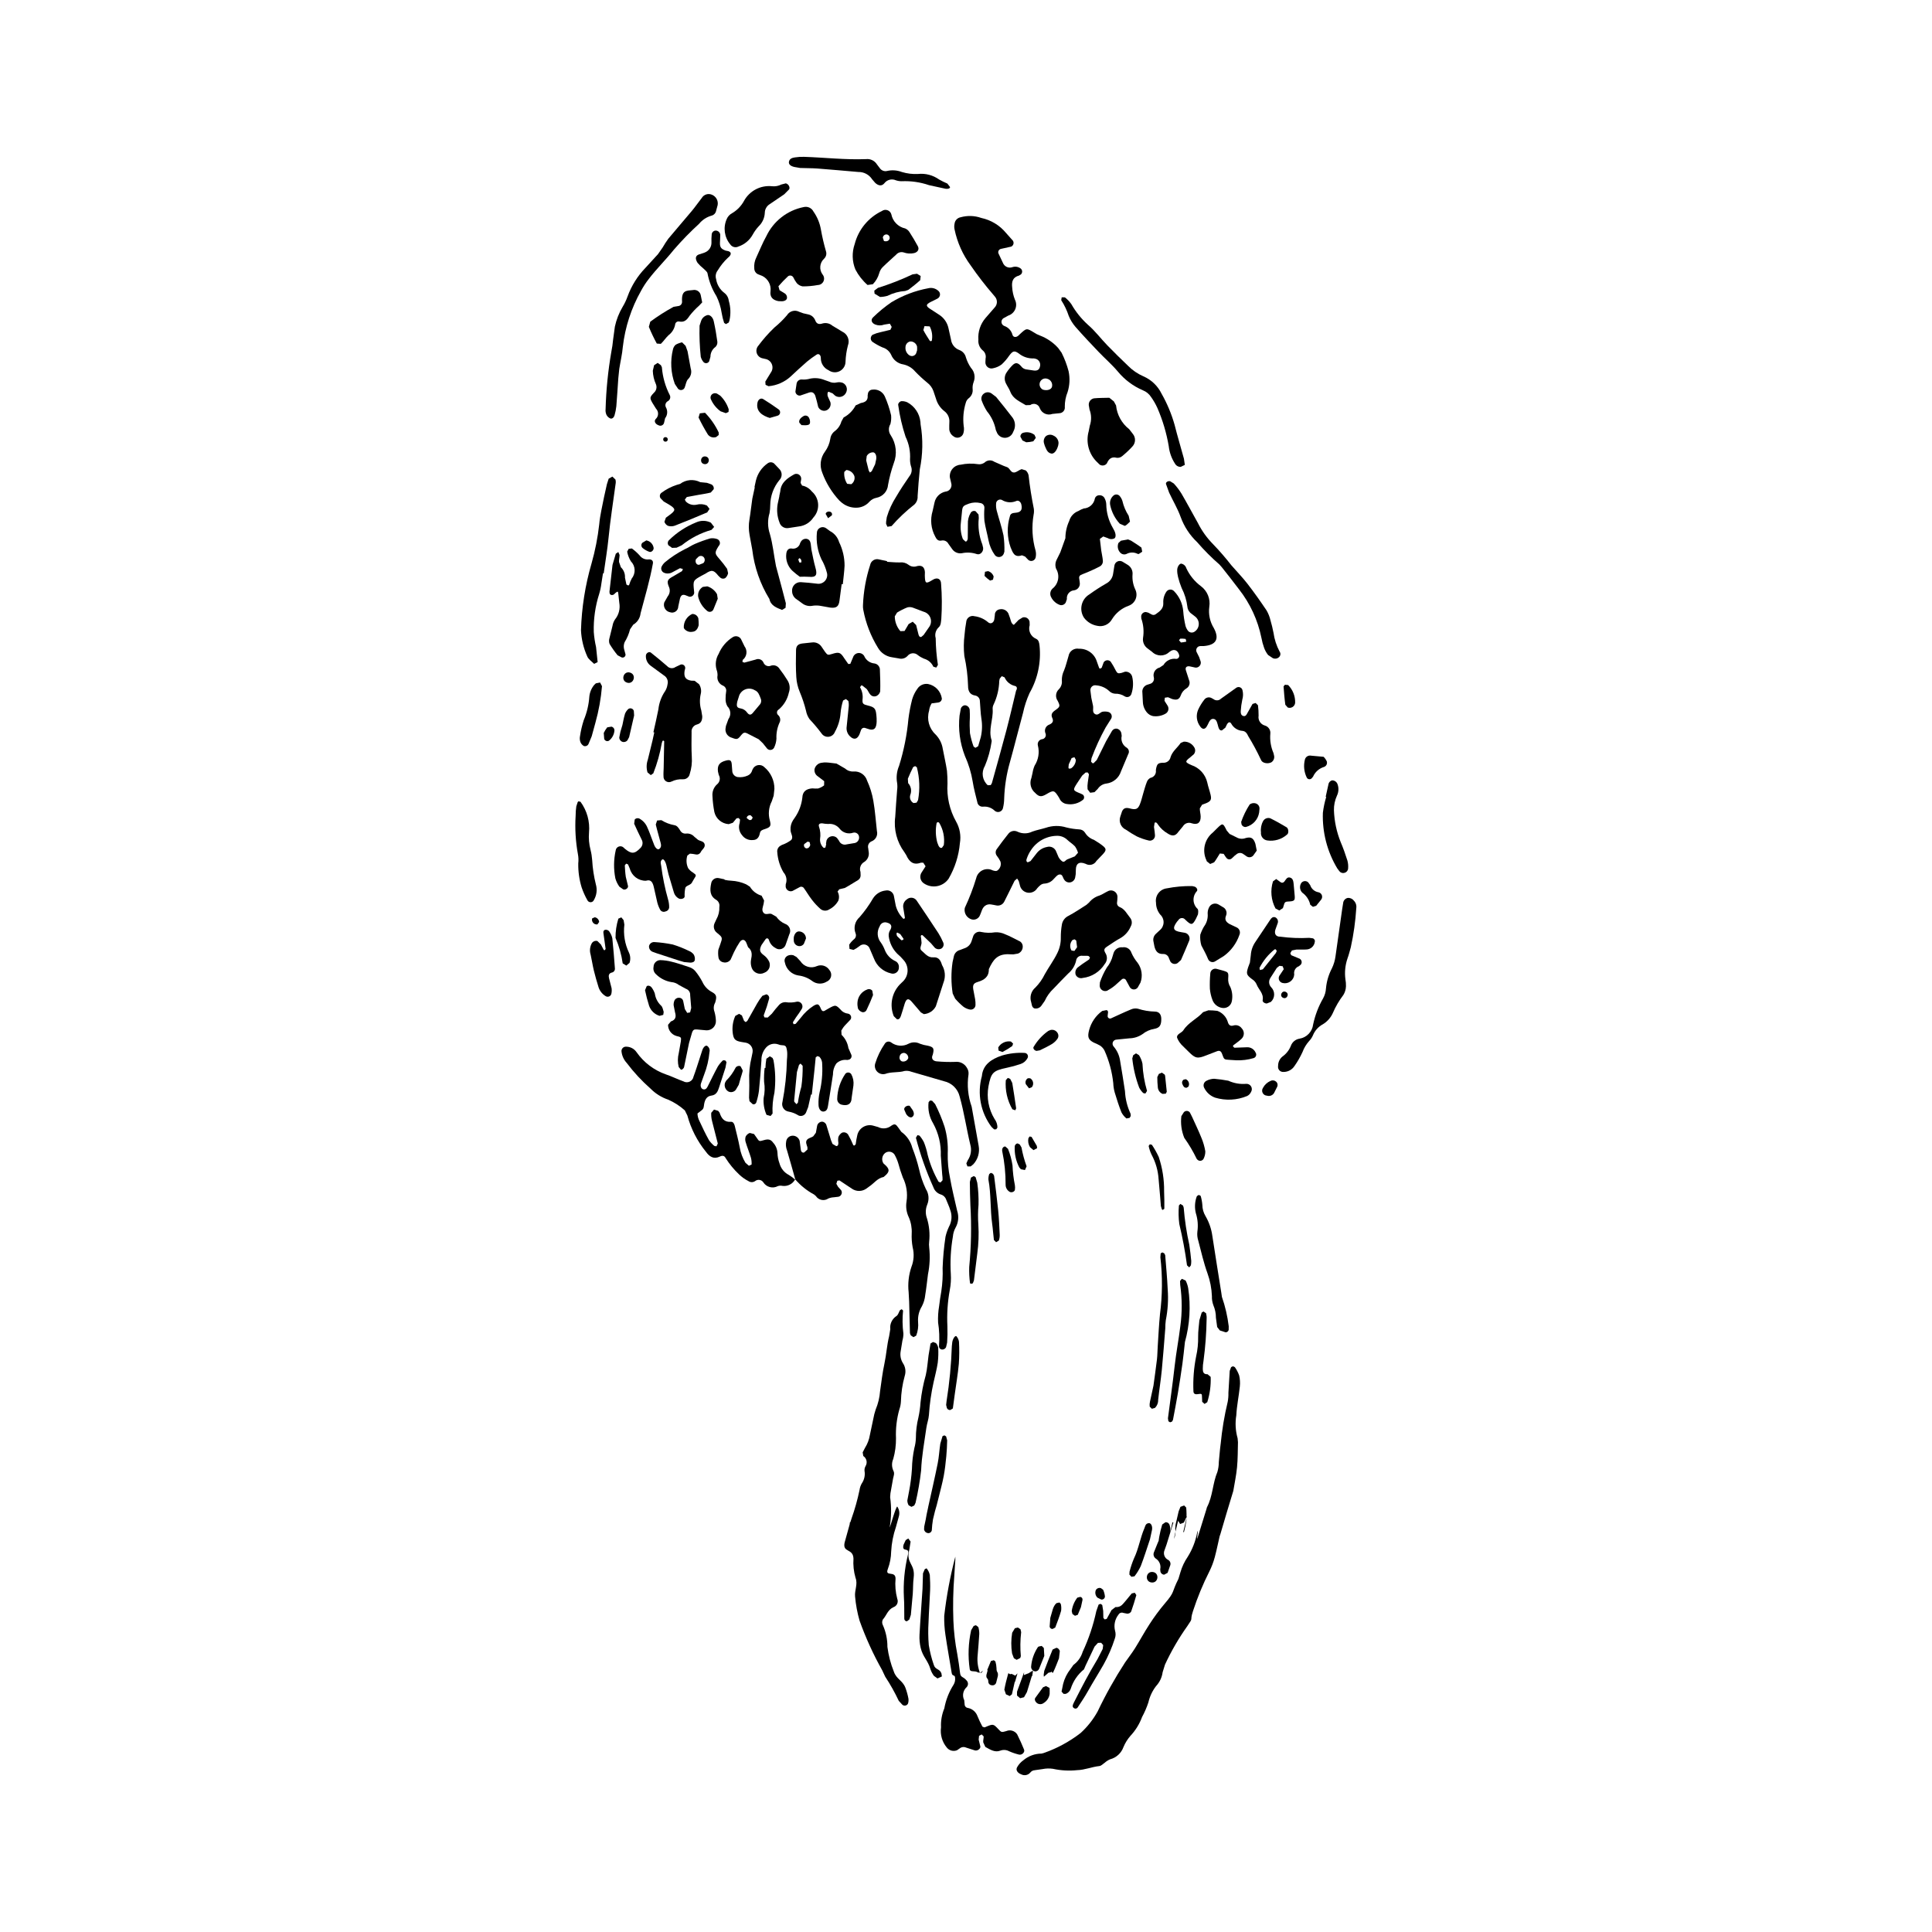 <?xml version="1.0" encoding="UTF-8"?>
<!-- Uploaded to: ICON Repo, www.svgrepo.com, Generator: ICON Repo Mixer Tools -->
<svg fill="#000000" width="800px" height="800px" version="1.1" viewBox="144 144 512 512" xmlns="http://www.w3.org/2000/svg">
 <g>
  <path d="m470.84 539.1c-1.199 3.988-2.356 7.699-3.418 11.434-0.582 2.039 0.578-2.856 0.102-0.789-0.543 2.316-0.996 4.664-1.605 6.965l-0.004-0.004c-0.344 1.281-0.816 2.527-1.41 3.715-1.719 3.402-3.176 6.93-4.356 10.551-0.953 2.949 0.281 1.383-1.512 3.988-2.277 3.203-4.25 6.609-5.902 10.176l-0.625 2.016c-0.184 1.379-0.797 2.668-1.746 3.684-0.977 1.273-1.668 2.738-2.027 4.301-0.441 1.348-1.004 2.648-1.68 3.894-0.684 1.855-1.734 3.555-3.09 4.996-0.766 0.879-1.383 1.875-1.832 2.949-0.57 1.605-1.895 2.824-3.539 3.258-0.523 0.219-1.004 0.523-1.422 0.906-0.473 0.309-0.906 0.824-1.438 0.883-2.016 0.219-3.875 1.039-5.887 1.086-2.148 0.223-4.316 0.102-6.426-0.359-0.906-0.133-1.824-0.109-2.723 0.074l-2.086 0.301v0.004c-0.469 0.02-0.902 0.254-1.184 0.629-0.594 0.695-1.59 0.887-2.398 0.461-1.023-0.375-1.531-1.199-1.051-1.945 0.406-0.703 0.957-1.312 1.621-1.785 1.344-1.133 3.043-1.758 4.805-1.766l0.574-0.148c3.535-1.23 6.848-3.023 9.805-5.316 1.809-1.648 3.332-3.582 4.508-5.723 2.129-4.469 4.551-8.789 7.246-12.941 0.863-1.262 1.824-2.473 2.633-3.762 1.332-2.125 2.5-4.332 3.879-6.43 1.223-1.898 2.566-3.715 4.023-5.441 2.816-3.281 1.723-2.812 3.621-6.539l0.535-1.773v-0.004c0.422-1.449 1.07-2.824 1.926-4.07 1.227-1.961 2.074-4.133 2.5-6.406 0.598-1.941-0.418 3.082 0.18 1.137l2.273-7.336 0.137-0.512c1.57-2.949 1.496-6.348 2.777-9.387v0.004c0.246-0.848 0.375-1.73 0.375-2.617 0.168-1.582 0.266-3.176 0.48-4.746h0.004c0.363-3.781 0.988-7.531 1.875-11.227 0.145-0.781 0.207-1.582 0.184-2.379l0.348-5.812 0.363-0.984 0.477-0.238 0.512 0.23c0.484 0.68 0.875 1.426 1.152 2.215 0.223 0.957 0.281 1.945 0.176 2.922-0.266 2.551-0.805 5.066-0.934 7.625v0.004c-0.336 2.027-0.219 4.109 0.344 6.086l0.094 1.059c-0.062 2.215-0.031 4.438-0.246 6.633-0.211 2.195-0.676 4.348-0.988 6.258z"/>
  <path d="m367.83 552.8 1.059-3.816 0.281-1.02c0.371-2.902-0.316 1.305 0.484-1.5 0.887-2.492 1.602-5.039 2.137-7.625 0.086-0.617 0.293-1.211 0.609-1.746 0.656-0.965 0.91-2.148 0.707-3.301-0.039-0.438 0.059-0.875 0.277-1.258 0.555-0.91 0.289-2.098-0.605-2.68l-0.164-0.961 0.613-1.184c0.664-1.055 1.109-2.234 1.309-3.465l1.152-5.441 0.375-1.27v0.004c0.648-1.551 1.043-3.199 1.168-4.879 0.348-2.434 0.633-4.871 1.152-7.289 0.516-2.398 0.648-4.891 1.25-7.293l0.301-1.828v0.004c-0.164-1.371 0.457-2.715 1.609-3.473 0.504-0.301 0.629-1.051 0.965-1.574l0.453-0.25 0.363 0.352v-0.004c-0.207 2.039-0.18 4.094 0.086 6.125 0 0.617-0.086 1.234-0.258 1.828l-0.469 2.875c-0.195 1.086 0.023 2.203 0.613 3.133 0.664 0.996 0.832 2.238 0.465 3.379-0.617 2.215-0.957 4.5-1.008 6.801-0.039 0.707-0.18 1.406-0.418 2.074-0.699 2.477-1 5.047-0.887 7.621 0.02 1.855-0.223 3.707-0.727 5.492-0.438 0.996-0.43 2.129 0.027 3.117 0.391 0.699 0.074 1.387-0.074 2.082l-0.699 3.906-0.082 1.055h0.004c0.367 2.637 0.328 5.312-0.113 7.934-0.02 0.504 1.723-5.879 2.016-5.441 0.516 0.762 0.664 1.711 0.402 2.594l-0.777 2.809c-0.715 2.09-1.141 4.269-1.258 6.477-0.027 1.586-0.324 3.156-0.883 4.644-0.852 2.199 2.066 0.293 2.043 2.57-0.16 1.781-0.008 3.582 0.453 5.312 0.18 0.434 0.168 0.918-0.023 1.344-0.195 0.426-0.559 0.75-1 0.895-1.512 0.688-1.828 2.199-2.797 3.266-0.246 0.484-0.238 1.055 0.027 1.527 0.797 1.801 1.199 3.754 1.184 5.723 0.289 2.254 0.863 4.461 1.711 6.57 0.676 1.992 2.293 2.285 3.062 4.262 0.348 0.938 0.617 1.902 0.801 2.887 0.055 0.438 0.016 0.879-0.117 1.297-0.129 0.266-0.367 0.457-0.656 0.523-0.285 0.066-0.59-0.004-0.82-0.188l-0.977-1.059 0.004 0.004c-1.043-2.215-2.238-4.348-3.586-6.391l-0.832-1.766v0.004c-2.356-4.191-4.356-8.574-5.973-13.102-0.598-2.078-0.992-4.207-1.184-6.359-0.184-1.703 0.789-3.293 0.109-5.016v-0.004c-0.473-1.637-0.656-3.344-0.535-5.047-0.102-2.832-2.941-1.473-2.352-4.262z"/>
  <path d="m354.78 456.63c-0.73-2.582-1.438-5.176-2.207-7.746-0.309-0.77-0.383-1.613-0.223-2.426 0.125-0.852 0.855-1.484 1.715-1.488 0.859-0.016 1.621 0.555 1.852 1.383l0.324 2.445c0.078 0.43 0.422 0.793 0.891 0.605l0.852-0.773-0.008-0.594c-0.195-0.688-0.633-1.441-0.047-2.051 0.398-0.41 1.094-0.512 1.59-0.852l0.695-0.941 0.332-1.82h-0.004c0.125-0.633 0.668-1.094 1.309-1.121 0.535 0.031 0.992 0.395 1.148 0.906l0.906 2.965c0.176 0.695 0.418 1.375 0.719 2.027l0.984 0.574c0.488 0.016 0.59-0.445 0.566-0.898h0.004c-0.09-0.508-0.086-1.023 0.008-1.527 0.191-0.461 0.52-0.855 0.945-1.121 0.598-0.238 1.285-0.023 1.641 0.516l0.719 1.359 0.633 1.41 0.23 0.148 0.402-0.328h0.004c0.098-0.82 0.242-1.633 0.43-2.438 0.199-0.926 0.785-1.727 1.605-2.203 0.82-0.477 1.805-0.586 2.711-0.305l1.191 0.336c1.129 0.586 2.496 0.453 3.492-0.336 0.945-0.633 1.211-0.457 1.965 0.625l0.707 0.988-0.004-0.004c1.449 1.031 2.484 2.539 2.922 4.262 0.723 1.828 1.316 3.707 1.777 5.617 0.398 1.82 1.004 3.586 1.801 5.269 0.801 1.242 0.934 2.797 0.363 4.156-0.477 1.172-0.496 2.481-0.055 3.664 0.602 1.988 0.797 4.074 0.574 6.141-0.062 0.512-0.062 1.035 0.008 1.547 0.262 2.371 0.152 4.766-0.324 7.102-0.246 1.844-0.426 3.699-0.734 5.531h0.004c-0.105 1.023-0.402 2.019-0.875 2.934-0.77 1.238-1.121 2.688-1.016 4.141 0.125 1.238-0.051 2.488-0.504 3.652l-0.73 0.402-0.719-0.488-0.203-0.574-0.215-8.363-0.133-2.481c-0.246-2.269 0.008-4.57 0.746-6.734 0.645-1.648 0.758-3.457 0.32-5.176-0.223-1.215-0.309-2.453-0.25-3.688 0.074-1.453-0.184-2.898-0.758-4.234-0.641-1.316-0.855-2.801-0.613-4.246 0.328-2.16-0.012-4.375-0.984-6.336-0.477-1.258-0.887-2.535-1.234-3.836-0.246-0.785-0.574-1.539-0.98-2.254-0.27-0.387-0.684-0.645-1.148-0.723-0.465-0.074-0.938 0.039-1.316 0.32-0.844 0.668-1.039 1.867-0.453 2.769l0.688 0.625c0.871 0.926 0.879 1.496 0.043 2.363l-0.688 0.605c-1.637 0.301-2.539 1.688-3.809 2.519l-0.75 0.551h-0.004c-1.129 0.816-2.648 0.84-3.801 0.062l-3.344-2.223-0.559 0.086-0.262 0.805 0.449 0.793 0.824 0.918c0.191 0.312 0.227 0.695 0.086 1.039-0.137 0.34-0.43 0.594-0.785 0.684l-1.223 0.145c-0.512 0.023-1.012 0.133-1.484 0.328-0.523 0.359-1.164 0.488-1.785 0.367-0.621-0.125-1.164-0.492-1.508-1.02l-0.465-0.402h-0.004c-1.906-1.023-3.606-2.391-5.016-4.031z"/>
  <path d="m417.64 348.81c0.098-0.66 0.285-1.305 0.547-1.914 1.016-1.586 1.328-3.519 0.859-5.344-0.09-0.363-0.023-0.746 0.18-1.059 0.203-0.316 0.531-0.527 0.898-0.594 0.371-0.027 0.699-0.238 0.883-0.555 0.184-0.32 0.199-0.711 0.039-1.043-0.18-0.441-0.164-0.934 0.031-1.367 0.199-0.43 0.566-0.762 1.02-0.914 0.773-0.332 1.184-0.855 0.785-1.707-0.438-0.938-0.102-1.477 0.707-2.051 1.363-0.965 1.422-1.102 0.711-2.527-0.688-0.961-0.551-2.281 0.316-3.082 0.594-0.602 0.883-1.441 0.785-2.281-0.031-0.926 0.168-1.848 0.578-2.684 0.512-1.234 0.785-2.562 1.195-3.844v0.004c0.105-0.625 0.457-1.18 0.977-1.543 0.52-0.359 1.164-0.496 1.785-0.379 2.152-0.078 4.09 1.293 4.727 3.348l0.621 1.746 0.211 0.195 0.457-0.238 0.531-1.445v-0.004c0.195-0.312 0.527-0.516 0.895-0.551 0.367-0.031 0.73 0.109 0.977 0.387 0.508 0.77 0.965 1.566 1.371 2.394 0.383 0.695 0.605 0.793 1.512 0.562l0.871-0.301-0.004-0.004c0.859-0.113 1.676 0.418 1.918 1.25 0.371 1.512 0.312 3.102-0.176 4.582-0.098 0.359-0.352 0.652-0.695 0.793-0.34 0.141-0.73 0.113-1.047-0.074-0.777-0.512-1.691-0.766-2.621-0.727-0.609-0.047-1.184-0.32-1.602-0.766-0.93-0.84-2.109-1.348-3.356-1.441-0.414-0.098-0.852 0.016-1.16 0.305-0.312 0.289-0.457 0.715-0.391 1.133l0.234 1.84 0.453 2.125c0.168 0.766-0.328 1.785 0.613 2.246 0.77 0.379 1.27-0.562 1.953-0.676v0.004c0.5-0.082 1.016-0.059 1.504 0.07 0.355 0.102 0.648 0.352 0.793 0.688 0.148 0.34 0.137 0.723-0.031 1.051l-1.484 2.363c-1.453 2.625-2.707 5.356-3.75 8.172l-0.113 0.906 0.387 0.402 0.281-0.008 0.844-0.852 2.477-4.996 1.551-2.688c0.273-0.461 0.801-0.703 1.328-0.613 0.617 0.156 1.078 0.668 1.168 1.301l0.082 0.613v-0.004c-0.297 1.25 0.27 2.543 1.387 3.172 0.531 0.391 0.676 1.117 0.336 1.68l-1.922 4.574v0.004c-0.547 1.723-2.051 2.973-3.848 3.203-0.938 0.105-1.781 0.625-2.301 1.414l-0.867 0.871-1.141 0.156-0.691-0.922v0.004c-0.059-0.613-0.039-1.23 0.059-1.836l0.309-2.137-0.312-0.484-0.566 0.004-0.914 0.812-1.375 2.062c-1.164 1.832-1.152 1.863 0.984 2.719l0.555 0.27-0.004 0.004c0.207 0.16 0.332 0.398 0.344 0.66 0.016 0.258-0.082 0.512-0.27 0.691-1.219 0.992-2.812 1.402-4.359 1.125-0.73-0.098-1.375-0.527-1.746-1.164l-0.293-0.547c-1.23-1.977-1.402-2.019-3.32-0.887-1.367 0.805-1.98 0.707-2.981-0.34-1.156-0.957-1.559-2.547-1.004-3.941zm9.594-2.242-0.086 0.863 0.109 0.266 0.559-0.055 0.004-0.004c0.77-0.5 1.25-1.344 1.293-2.262l-0.375-0.707-0.746 0.23z"/>
  <path d="m365.68 346.35 2.289 1.324c0.613 0.559 1.426 0.84 2.254 0.785 1.617-0.133 3.106 0.883 3.574 2.438 0.777 1.695 1.332 3.484 1.645 5.32 0.469 2.644 0.637 5.34 0.949 8.008 0.301 1.156-0.332 2.352-1.453 2.754-0.695 0.309-1.059 1.082-0.852 1.816l0.117 0.926 0.004-0.004c0.199 1.055-0.262 2.125-1.164 2.703-0.941 0.512-1.367 1.633-1.008 2.641l0.039 0.93v-0.004c0.004 0.527-0.273 1.016-0.73 1.277-1.156 0.676-2.277 1.418-3.457 2.059l-1.469 0.344-0.457 0.605c0.414 0.73 0.492 1.602 0.215 2.391-0.551 1.008-1.395 1.824-2.418 2.336-0.715 0.488-1.668 0.441-2.328-0.117-0.852-0.75-1.621-1.578-2.305-2.484-0.762-0.977-1.379-2.062-2.106-3.066l-0.004 0.004c-0.25-0.359-0.734-0.461-1.105-0.234l-1.914 1.02h-0.004c-0.395 0.137-0.832 0.086-1.184-0.148-0.352-0.23-0.574-0.609-0.605-1.031l0.02-0.613v0.004c0.414-1.086 0.18-2.312-0.605-3.168-0.941-1.617-1.5-3.426-1.633-5.289-0.121-0.746 0.27-1.484 0.953-1.805l0.27-0.156c0.867-0.297 1.684-0.727 2.426-1.273 0.754-0.758-0.125-1.746-0.133-2.652h-0.004c-0.07-0.934 0.172-1.867 0.684-2.652l0.527-0.77v0.004c1.043-1.547 1.699-3.316 1.914-5.168 0.066-1.637 1.008-2.356 2.637-2.481 0.512 0.055 1.027 0.066 1.539 0.031 0.578-0.168 1.121-0.453 1.594-0.828l0.023-1.109-1.715-1.309c-0.621-0.41-0.949-1.148-0.84-1.887 0.195-0.828 0.848-1.473 1.68-1.656l0.918-0.121-0.004 0.004c0.414-0.004 0.828 0.016 1.242 0.059zm-2.719 21.336-0.074-0.016 0.145-0.914h-0.004c0.184-0.547 0.633-0.969 1.195-1.109 0.562-0.145 1.156 0.008 1.578 0.406l0.539 0.746h0.004c0.32 0.805 1.211 1.23 2.039 0.965l2.141-0.355v0.004c0.738-0.172 1.23-0.875 1.137-1.625-0.027-0.367-0.215-0.703-0.516-0.922-0.297-0.215-0.676-0.285-1.035-0.195-1.309 0.461-2.766 0.027-3.609-1.074-0.727-0.91-1.871-1.379-3.027-1.238-0.516-0.008-1.031-0.062-1.535-0.16-0.727-0.062-1.098 0.246-0.906 0.84v-0.004c0.371 1.078 0.469 2.231 0.289 3.356-0.047 0.84 0.277 1.66 0.883 2.242l0.289 0.086 0.254-0.148zm-5.262 1.145c0.605 0.008 0.879-0.426 1.027-0.898l-0.172-0.77-0.535-0.129-0.898 0.66c-0.098 0.223-0.09 0.48 0.02 0.703 0.109 0.219 0.312 0.379 0.555 0.434z"/>
  <path d="m403.91 339.38c0.383-1.617 0.438-3.293 0.168-4.93-0.238-1.523-0.254-3.086-0.398-4.625 0.012-0.762-0.547-1.414-1.301-1.512-1.418-0.234-1.832-1.289-1.832-2.496v-0.004c-0.078-2.684-0.41-5.356-0.988-7.977-0.203-1.852-0.184-3.715 0.051-5.562 0.086-1.133 0.234-2.262 0.441-3.383 0.016-0.531 0.277-1.023 0.707-1.332 0.43-0.312 0.98-0.406 1.488-0.258 1.344 0.168 2.606 0.73 3.625 1.617 0.637 0.535 1.395 0.184 1.613-0.68l0.16-1.227c-0.043-0.762 0.508-1.43 1.266-1.531 0.945-0.219 1.914 0.246 2.332 1.121l0.418 1.168c0.242 0.664 0.262 1.449 1.016 1.832l1.262-1.309 1.035-0.641-0.004-0.004c0.398-0.133 0.832-0.086 1.191 0.125 0.359 0.215 0.609 0.574 0.688 0.984l0.027 0.926c-0.445 1.453 0.281 3.008 1.684 3.598 0.734 0.328 0.84 1.062 0.93 1.828 0.449 4.352-0.469 8.734-2.637 12.539-0.77 1.691-1.355 3.465-1.742 5.285-1.199 4.391-2.281 8.816-3.512 13.199-0.875 3.09-1.371 6.273-1.48 9.484-0.008 0.824-0.109 1.645-0.301 2.445-0.074 0.477-0.398 0.879-0.852 1.047-0.453 0.172-0.961 0.086-1.332-0.227-0.809-0.805-1.934-1.211-3.074-1.109-0.766 0.098-1.465-0.441-1.566-1.207-0.43-1.809-0.938-3.606-1.219-5.441-0.391-2.356-1.086-4.648-2.074-6.82-1.312-3.391-1.797-7.043-1.41-10.66l0.332-1.82c0.129-0.52 0.586-0.895 1.121-0.922 0.641 0.055 1.16 0.551 1.234 1.191 0.062 0.719 0.043 1.445 0.043 2.168-0.074 1.34-0.062 2.688 0.027 4.031 0.219 1.211 0.543 2.398 0.969 3.555l0.477 0.328 0.73-0.414zm9.363-12.363c0.355-0.516 0.266-1.117-0.301-1.23h-0.004c-1.227-0.277-2.246-1.125-2.746-2.281l-0.75-0.312-0.543 0.668-0.121 0.605 0.004-0.004c-0.062 2.172-0.578 4.309-1.512 6.273-0.188 0.371-0.27 0.789-0.234 1.203 0.188 2.766-1.227 5.481-0.27 8.27v0.301h-0.004c-0.32 2.246-0.93 4.438-1.812 6.527-0.98 1.656-0.652 3.777 0.785 5.059l0.793-0.039 0.297-0.512c1.293-4.672 2.621-9.332 3.852-14.02 0.918-3.488 1.715-7.004 2.566-10.508z"/>
  <path d="m404.05 201.76c2.555 0.539 4.856 1.93 6.523 3.938l1.855 2.082c0.172 0.262 0.223 0.59 0.137 0.895-0.09 0.305-0.305 0.555-0.594 0.684l-2.691 0.594c-0.258 0.051-0.48 0.207-0.613 0.434-0.133 0.223-0.16 0.496-0.078 0.742l1.188 2.519c0.188 0.492 0.566 0.887 1.047 1.102 0.48 0.211 1.027 0.223 1.516 0.035 0.707-0.223 1.473-0.102 2.078 0.32 0.258 0.172 0.426 0.453 0.457 0.762 0.031 0.309-0.078 0.617-0.301 0.836l-0.516 0.324c-1.637 0.43-1.988 1.555-1.824 3.086 0.062 1.129 0.312 2.242 0.73 3.293 0.398 0.785 0.434 1.707 0.094 2.523-0.34 0.812-1.02 1.438-1.859 1.707l-1.324 0.73c-0.34 0.246-0.52 0.66-0.469 1.078 0.051 0.418 0.324 0.773 0.715 0.93 1.094 0.367 1.922 1.266 2.203 2.383 0.215 0.66 0.953 0.707 1.531 0.211l0.449-0.434c1.754-1.613 1.75-1.602 3.66-0.453v0.004c0.508 0.348 1.059 0.629 1.641 0.836 1.844 0.699 3.496 1.832 4.816 3.297l0.906 1.246c0.789 1.566 1.414 3.211 1.859 4.906 0.391 1.832 0.305 3.734-0.258 5.519-0.504 1.242-0.758 2.57-0.746 3.914 0.059 0.422-0.062 0.848-0.34 1.172-0.273 0.324-0.676 0.52-1.102 0.531l-1.852 0.188c-1.332 0.492-2.812-0.176-3.324-1.5-0.156-0.512-0.547-0.914-1.051-1.086-0.508-0.168-1.062-0.082-1.492 0.234l-1.18 0.035c-1.547-0.977-3.371-1.633-4.106-3.582-0.285-0.762-0.793-1.441-1.152-2.188-0.492-0.945-0.41-2.086 0.207-2.953 0.457-0.688 0.984-1.324 1.57-1.906 0.766-0.75 1.41-0.664 2.258 0.32v-0.004c0.297 0.422 0.742 0.711 1.246 0.816l2.148 0.316c0.922 0.102 1.438-0.258 1.59-1.062 0.242-0.836-0.203-1.715-1.016-2.016l-0.598-0.137c-1.461 0.074-2.894-0.398-4.023-1.328-1.172-0.828-1.582-0.641-2.523 0.605-0.574 0.852-1.246 1.633-2 2.328-0.656 0.492-1.414 0.832-2.219 0.996-0.508 0.156-1.059 0.055-1.477-0.277-0.414-0.332-0.641-0.844-0.605-1.375l0.051-0.93v0.004c0.18-0.832-0.141-1.691-0.824-2.199-0.785-0.691-1.191-1.719-1.086-2.762-0.16-2.086 0.516-4.152 1.871-5.742l2.438-2.805c0.754-0.781 0.801-2.004 0.109-2.84l-0.395-0.473c-2.16-2.496-4.184-5.109-6.055-7.828-2.102-2.836-3.566-6.094-4.281-9.551-0.113-0.504-0.113-1.027 0-1.531 0.105-0.852 0.754-1.539 1.598-1.695 1.801-0.504 3.715-0.441 5.481 0.18zm18.723 44.797c0.262-0.918-0.258-1.879-1.172-2.16-0.781-0.293-1.66 0.082-1.984 0.852-0.324 0.773 0.02 1.66 0.777 2.016 1.078 0.324 2.141 0.012 2.379-0.707z"/>
  <path d="m389.96 325.27c1.906 0.379 3.367 1.922 3.641 3.848-0.008 0.531-0.406 0.977-0.934 1.047l-1.762 0.227c-0.383 0.598-0.617 1.273-0.691 1.98-0.668 2.246 0 4.676 1.719 6.269 1.023 1.039 1.695 2.375 1.914 3.82 0.363 1.934 0.816 3.852 1.109 5.793 0.105 1.125 0.152 2.258 0.141 3.387-0.234 3.523 0.562 7.043 2.297 10.117 0.977 1.727 1.324 3.738 0.988 5.691-0.293 3.316-1.312 6.527-2.981 9.406-1.48 2.156-4.426 2.711-6.586 1.234-0.473-0.32-0.797-0.816-0.895-1.379-0.098-0.566 0.043-1.145 0.383-1.602l0.984-1.531-0.605-0.945-0.609-0.02c-2.023 0.762-3.125-0.25-3.894-1.969l-0.492-0.789c-2.008-2.688-2.883-6.059-2.441-9.383 0.117-2.375 0.34-4.746 0.504-7.121 0.086-0.613 0.082-1.238-0.004-1.852-0.277-1.531-0.094-3.109 0.52-4.543 1.262-4.055 2.094-8.23 2.477-12.461 0.223-1.742 0.551-3.469 0.992-5.172 0.293-0.992 0.754-1.926 1.359-2.762 0.609-0.965 1.738-1.473 2.867-1.293zm-2.664 30.758c0.527-2.887 0.418-5.856-0.32-8.695l-0.457-0.309-0.516 0.254c-0.504 1.016-1 2.035-1.41 3.094l0.07 1.16v-0.004c0.781 0.852 1 2.082 0.562 3.152-0.25 0.828 0.109 1.719 0.867 2.137l0.801-0.102zm5.406 5.871h-0.281l-0.203 0.207c-0.336 1.703-0.277 3.461 0.164 5.141l0.328 0.852c0.191 0.367 0.469 0.742 0.926 0.559l0.484-0.695c0.27-2.035-0.152-4.102-1.195-5.867z"/>
  <path d="m358.92 434.05-0.746 3.336-0.562 1.43c-0.18 0.434-0.559 0.762-1.016 0.879-0.457 0.117-0.945 0.012-1.312-0.281-0.715-0.402-1.492-0.684-2.301-0.828-0.578-0.09-1.09-0.426-1.402-0.918-0.309-0.496-0.391-1.102-0.219-1.664 0.707-3.656 1.102-7.367 1.176-11.094 0.059-0.512 0.09-1.027 0.09-1.547 0.008-0.613-0.082-1.227-0.266-1.812-0.277-0.707-1.062-0.477-1.637-0.621l-0.586-0.191h-0.004c-1.133-0.355-2.367-0.004-3.144 0.898-0.82 0.938-1.25 2.152-1.207 3.398-0.176 2.684-0.379 5.367-0.656 8.043v0.004c-0.137 1.02-0.367 2.027-0.684 3.008-0.051 0.203-0.188 0.379-0.371 0.477-0.188 0.102-0.406 0.117-0.605 0.043l-0.848-0.785-0.113-0.906c0.012-1.445 0.102-2.891 0.047-4.332h0.004c-0.109-2.172 0.105-4.352 0.629-6.461l0.246-1.215c0.215-1.184-0.547-2.324-1.723-2.574l-1.23-0.203c-1.676-0.301-2.074-0.719-2.301-2.371l0.004-0.004c-0.199-1.547 0.039-3.117 0.68-4.539l1.008-0.543 0.738 0.426 0.574 1.43 0.434 0.344 0.438-0.344 2.59-4.598c0.406-0.719 0.875-1.398 1.402-2.035l1.055-0.395c0.531 0.141 0.848 0.688 0.707 1.215l-0.605 2.066-0.82 2.316 0.203 0.527 0.859 0.035 1.117-1.039h-0.004c0.617-0.828 1.277-1.625 1.977-2.387 0.43-0.434 1.023-0.672 1.633-0.652 1.02 0.16 2.059 0.117 3.055-0.133 0.473-0.059 0.941 0.152 1.211 0.547 0.27 0.395 0.297 0.906 0.07 1.324-0.484 0.793-1.004 1.559-1.566 2.301l-0.82 1.297 0.18 0.504 0.551-0.09 1.398-1.66h-0.004c0.934-1.242 2.082-2.309 3.391-3.152 1.098-0.59 1.348-0.535 1.93 0.855 0.188 0.449 0.422 0.715 0.898 0.523l1.066-0.613c1.934-1.07 1.961-1.094 3.539 0.605l-0.004-0.004c0.465 0.406 1.035 0.66 1.645 0.73 0.363 0.059 0.664 0.305 0.793 0.648s0.059 0.727-0.18 1.004l-1.285 1.348c-0.426 0.445-0.789 0.949-1.082 1.492l0.066 1.133v-0.004c0.973 0.938 1.609 2.168 1.812 3.504l0.746 1.703h0.004c0.137 0.285 0.125 0.621-0.023 0.898-0.152 0.277-0.426 0.465-0.738 0.508l-0.301 0.051h-0.004c-1.039-0.148-2.09 0.184-2.852 0.906-0.605 0.844-0.926 1.859-0.914 2.898-0.434 2.758-0.844 5.519-1.309 8.273-0.117 0.691-0.262 1.504-1.191 1.594-0.727 0.07-1.32-0.695-1.336-1.77-0.047-1.133 0.051-2.269 0.297-3.375 0.582-2.418 0.812-4.91 0.676-7.394 0.031-0.73-0.234-1.438-0.734-1.973l-0.547-0.184-0.441 0.344-0.301 3.082-0.73 6.777zm-3.727-5.938-0.738 7.59 0.055 0.301 0.582 0.621 0.367-0.43c0.203-1.426 0.504-2.836 0.91-4.219 0.258-1.832 0.371-3.68 0.34-5.527l-0.562-0.59-0.402 0.359z"/>
  <path d="m391.15 279.43 0.504-2.25v-0.004c0.305-1.453 1.438-2.586 2.891-2.891 0.531-0.039 1.012-0.316 1.309-0.754 0.301-0.438 0.383-0.988 0.227-1.496l-0.352-1.508v0.004c-0.098-0.828 0.152-1.66 0.688-2.297 0.535-0.641 1.309-1.031 2.141-1.082 1.52-0.328 3.086-0.379 4.621-0.145 0.734 0.105 1.473-0.133 2.004-0.645 0.703-0.48 1.625-0.477 2.324 0.012l2.531 1.109 0.871 0.32c0.762 0.32 0.957 1.539 1.914 1.406 0.668-0.094 1.25-0.684 1.922-0.883l1.109 0.344h-0.004c0.379 0.348 0.637 0.805 0.738 1.309 0.324 2.981 0.805 5.926 1.391 8.867 0.066 0.516 0.047 1.039-0.059 1.547-0.547 3.172-0.371 6.43 0.52 9.527 0.145 0.598 0.148 1.219 0.016 1.816-0.094 0.406-0.398 0.738-0.797 0.867-0.398 0.129-0.836 0.043-1.152-0.23l-0.859-0.891-0.82-0.324c-2.039 0.707-2.43-0.746-3.023-2.133l0.004 0.004c-0.934-2.656-0.992-5.539-0.172-8.23 0.148-0.707 0.723-0.859 1.418-0.906 1.5-0.113 1.93-0.758 1.617-2.191-0.148-0.688-0.758-1.211-1.332-0.941-1.246 0.551-2.684 0.445-3.84-0.281-0.34-0.152-0.734-0.117-1.043 0.09-0.312 0.207-0.492 0.559-0.48 0.934-0.047 0.609 0.012 1.223 0.164 1.812 0.582 2.195 1.336 4.352 1.801 6.57 0.199 1.43 0.277 2.871 0.234 4.309l-0.184 0.586h-0.004c-0.184 0.438-0.582 0.75-1.051 0.824s-0.945-0.102-1.254-0.465c-0.855-1.172-1.441-2.519-1.715-3.949-0.328-1.723-0.828-3.418-1.082-5.152v0.004c-0.09-1.125-0.094-2.254-0.012-3.383 0.07-0.645-0.379-1.234-1.02-1.34-1.012-0.246-2.07-0.199-3.051 0.137-1.621 0.594-1.742 0.68-1.887 2.371l-0.281 2.781c-0.168 1.449 0.02 2.914 0.547 4.269l0.641 0.605c0.262 0.172 0.637-0.289 0.648-0.836 0.023-1.242 0.035-2.484 0.031-3.727-0.062-1.039 0.188-2.074 0.719-2.969 0.254-0.48 0.836-0.684 1.336-0.465l0.77 0.875 0.066 0.906c-0.258 2.379 0.062 4.785 0.938 7.016l0.211 0.898c0.125 1.008-0.773 1.98-1.691 1.652-1.273-0.43-2.637-0.508-3.953-0.223-0.945 0.148-1.898-0.23-2.481-0.992l-1.082-1.512c-0.344-0.664-1.094-1.016-1.828-0.852-0.859 0.168-1.285-0.285-1.652-1.035h0.004c-1.137-2.078-1.391-4.527-0.707-6.793z"/>
  <path d="m379.82 229.78-1.496 0.242c-0.781 0.297-1.645 0.285-2.414-0.035-0.949-0.391-1.242-1.266-0.492-1.93 1.477-1.441 3.074-2.758 4.773-3.93 3.016-1.824 6.336-3.094 9.805-3.738 0.918-0.227 1.887 0.008 2.602 0.625 0.34 0.246 0.535 0.648 0.516 1.07-0.02 0.418-0.254 0.801-0.617 1.016l-1.941 0.969c-1.16 0.594-1.211 1.023-0.203 1.695l2.598 1.691c1.223 0.805 2.086 2.059 2.398 3.488l0.672 3.027v0.004c0.156 1.262 1.004 2.336 2.199 2.777 0.887 0.32 1.551 1.066 1.762 1.984 0.305 0.984 0.758 1.918 1.344 2.766 0.934 1.004 1.203 2.453 0.703 3.727-0.223 0.582-0.32 1.203-0.277 1.824 0.133 0.938-0.25 1.875-0.996 2.453-0.41 0.312-0.699 0.754-0.82 1.254-0.605 1.98-0.793 4.062-0.551 6.121 0.125 0.602 0.105 1.227-0.047 1.824-0.125 0.57-0.543 1.031-1.094 1.211-0.555 0.184-1.164 0.062-1.602-0.32-0.617-0.41-1.012-1.078-1.074-1.812-0.039-0.617 0.02-1.238 0.02-1.859 0.105-1.164-0.406-2.297-1.352-2.988-1.059-0.828-1.828-1.977-2.191-3.273l-0.691-2.062c-0.316-0.875-0.887-1.641-1.633-2.199-1.117-0.914-2.18-1.895-3.18-2.934-0.801-0.957-1.895-1.621-3.117-1.887-1.469-0.215-2.715-1.195-3.269-2.574-0.445-0.938-1.273-1.645-2.269-1.934-0.949-0.41-1.855-0.914-2.703-1.504-0.285-0.23-0.441-0.586-0.426-0.953 0.02-0.367 0.207-0.703 0.508-0.91 0.652-0.293 1.328-0.512 2.023-0.66l2.676-0.645 0.348-0.762zm7.207 7.106h0.004c0.027-0.348 0.027-0.695 0-1.043-0.203-0.828-0.965-1.395-1.816-1.355-0.73 0.148-1.254 0.793-1.254 1.539-0.074 0.836 0.312 1.648 1.008 2.117 0.297 0.203 0.672 0.27 1.023 0.172 0.348-0.094 0.637-0.34 0.789-0.668zm3.906-2.582c0.254-1.293 0.062-2.637-0.551-3.805l-1.379-0.074-0.301 1.051c0.496 0.988 1.125 1.914 1.715 2.852l0.266 0.105z"/>
  <path d="m394.04 404.37-2.039 6.324v-0.004c-0.629 1.195-1.832 1.977-3.18 2.062l-0.781-0.457-2.418-2.82c-0.883-1.008-1.406-0.871-1.863 0.488l-0.539 1.781-0.469 1.477c-0.18 0.496-0.441 1.039-1.059 0.887l-0.828-0.805c-1.16-2.852-0.555-6.113 1.547-8.359l0.668-0.648c0.832-0.707 1.348-1.723 1.43-2.812 0.082-1.09-0.273-2.168-0.992-2.992-0.527-0.637-1.113-1.223-1.746-1.754-1.246-1.262-2.039-2.902-2.258-4.66-0.055-0.617 0.113-1.234 0.477-1.738 0.477-0.934 0.137-1.551-0.859-1.812-0.391-0.156-0.828-0.145-1.207 0.035-0.379 0.18-0.668 0.512-0.797 0.91-0.816 1.375-0.68 3.117 0.34 4.352 0.414 0.594 0.75 1.238 1.008 1.914 0.488 1.27 1.438 2.305 2.656 2.898 0.707 0.266 1.152 0.969 1.082 1.723 0.027 0.527-0.207 1.035-0.629 1.355-0.422 0.316-0.973 0.41-1.473 0.242-2.059-0.473-3.746-1.941-4.496-3.914l-1.098-2.57c-0.172-0.559-0.621-0.988-1.188-1.137-0.562-0.145-1.168 0.012-1.59 0.414-0.477 0.383-0.996 0.711-1.547 0.984l-1.066-0.266-0.078-1.117c0.332-0.52 0.738-0.984 1.203-1.383 0.531-0.363 0.73-1.051 0.477-1.641-0.578-1.5-0.156-3.203 1.059-4.262 1.359-1.559 2.562-3.242 3.598-5.031 0.742-1.152 1.965-1.902 3.324-2.039 0.965-0.207 1.914 0.387 2.16 1.34l0.527 2.734c0.359 1.293 1.047 2.473 2 3.418l0.258-0.02 0.156-0.234-0.445-2.738-0.004 0.004c-0.121-0.844 0.254-1.684 0.961-2.156 0.391-0.352 0.922-0.504 1.438-0.422 0.52 0.082 0.973 0.395 1.238 0.852 1.906 2.828 3.812 5.656 5.676 8.512v-0.004c0.492 0.789 0.922 1.617 1.281 2.473 0.27 0.59 0.059 1.293-0.5 1.629-0.566 0.293-1.254 0.203-1.727-0.227l-1.008-1.172-2.234-2.144-0.293-0.035-0.188 0.223h0.004c0.102 0.605 0.172 1.215 0.207 1.824-0.008 0.695-0.648 1.539-0.008 2.055 0.922 0.742 1.668 1.914 3.113 1.793 1.277-0.109 1.871 0.656 2.223 1.73l0.094 0.297c0.84 1.406 0.988 3.117 0.402 4.644zm-10.645-11.32 0.035-0.285-0.848-1.215-0.758-0.402c-0.285-0.078-0.34 0.605 0 1.02l1.062 1.023z"/>
  <path d="m354.73 456.54c-0.652 1.223-1.996 1.914-3.371 1.73-0.406-0.09-0.828-0.07-1.223 0.062-1.344 0.723-3.016 0.289-3.84-0.992-0.23-0.352-0.602-0.59-1.02-0.652-0.414-0.062-0.84 0.051-1.168 0.316-0.527 0.367-1.23 0.367-1.762 0-0.918-0.469-1.758-1.074-2.5-1.789-1.355-1.281-2.543-2.723-3.539-4.297-0.332-0.68-0.844-0.75-1.539-0.418-1.621 0.777-2.758 0.047-3.695-1.281h-0.004c-2.289-2.82-3.961-6.09-4.91-9.598l-0.668-1.352h0.004c-1.309-1.176-2.797-2.137-4.406-2.848-1.773-0.594-3.379-1.598-4.695-2.93-2.328-2.051-4.445-4.336-6.316-6.816-0.777-0.844-1.258-1.914-1.375-3.059-0.023-0.309 0.082-0.617 0.289-0.848 0.207-0.234 0.496-0.371 0.809-0.387 1.152-0.043 2.25 0.508 2.898 1.461 1.914 2.731 4.637 4.789 7.785 5.887 1.566 0.527 3.055 1.281 4.613 1.836h0.004c0.508 0.297 1.137 0.328 1.672 0.078 0.539-0.25 0.922-0.746 1.02-1.332 0.621-1.645 1.129-3.332 1.68-5.004l0.672-2.066c0.289-0.805 0.887-1.309 1.258-1.074 0.535 0.359 0.785 1.016 0.621 1.637-0.188 2.066-0.672 4.094-1.43 6.023l-0.836 2.332c-0.215 0.746 0.102 1.422 0.645 1.527 0.637 0.121 0.922-0.316 1.16-0.797 0.883-1.754 1.73-3.527 2.672-5.25v-0.004c0.387-0.605 0.848-1.156 1.371-1.645l0.574 0.02 0.355 0.438-0.281 1.512-1.719 5.316c-0.328 1.039-0.758 1.902-2.016 2.066-1.223 0.156-1.684 1.082-1.895 2.164-0.117 0.598-0.047 1.262-0.629 1.684l-1.156 0.891v-0.004c0.023 0.711 0.207 1.406 0.539 2.035 0.777 1.688 1.586 3.371 2.484 4.996h-0.004c0.406 0.59 0.895 1.121 1.449 1.57l0.566 0.109 0.355-0.738-1.535-6.019c-0.176-0.699-0.246-1.418-0.203-2.133l0.738-0.852 1.094 0.332 0.375 0.48c0.488 1.48 1.215 2.582 3.051 2.43 0.543-0.047 0.848 0.559 0.973 1.07 0.465 1.914 0.957 3.816 1.328 5.742 0.242 1.43 0.754 2.801 1.508 4.043l0.91 0.793 0.711-0.316 0.004-0.004c0.039-0.605-0.02-1.211-0.172-1.801-0.422-1.387-0.973-2.731-1.387-4.117v0.004c-0.164-0.488-0.168-1.016-0.008-1.508 0.227-0.441 0.613-0.781 1.082-0.953l1.133 0.285 0.711 0.996c0.656 0.992 0.656 0.992 1.875 0.629 1.18-0.352 1.836-0.219 2.461 0.645 0.707 0.758 1.121 1.746 1.168 2.785 0.031 0.93 0.211 1.848 0.535 2.719 0.352 1.32 1.242 2.43 2.457 3.059 0.613 0.375 1.195 0.801 1.738 1.277z"/>
  <path d="m379.08 292.89c1.121 0.059 2.246 0.188 3.367 0.16 0.828-0.105 1.66 0.121 2.324 0.629 0.656 0.512 1.535 0.637 2.309 0.332 1.293-0.277 1.941 0.312 2.031 1.613l-0.023 0.93c0.059 2.152 0.25 2.246 2.16 1.07 1.121-0.691 2.133-0.238 2.148 1.074v-0.004c0.242 3.09 0.262 6.191 0.062 9.281-0.109 0.824-0.055 1.723-0.727 2.301-0.766 0.738-1.059 1.836-0.762 2.856 0.027 2.371 0.227 4.734 0.586 7.078l-0.434 0.707-0.773-0.238v-0.004c-0.477-1.047-1.398-1.824-2.508-2.125-0.57-0.242-1.109-0.555-1.598-0.938-0.387-0.355-0.906-0.527-1.43-0.484-0.523 0.047-1.008 0.309-1.328 0.723-0.582 0.621-1.457 0.867-2.273 0.641l-1.832-0.309c-1.559-0.227-2.926-1.156-3.711-2.519-1.902-3.086-3.223-6.496-3.891-10.059-0.078-0.406-0.105-0.82-0.078-1.234 0.141-3.617 0.781-7.203 1.902-10.648 0.094-0.52 0.406-0.977 0.859-1.258 0.449-0.277 0.996-0.355 1.508-0.207l2.117 0.453zm6.809 15.871 0.898 0.883 0.594 2.375c0.102 0.402 0.246 0.852 0.746 0.797l0.645-0.543 1.383-1.996 0.004-0.004c0.551-0.688 0.715-1.609 0.441-2.445-0.277-0.84-0.957-1.48-1.809-1.707l-2.871-1.086c-0.473-0.172-0.984-0.195-1.469-0.062-0.949 0.371-1.859 0.832-2.723 1.371l-0.598 0.992c0.008 1.445 0.531 2.84 1.48 3.93l1.109-0.047 1.086-1.84z"/>
  <path d="m379.97 256.37c-0.574 0.934-0.535 2.117 0.102 3.008 1.449 2.203 1.738 4.973 0.77 7.426-0.648 1.852-1.148 3.75-1.496 5.676-0.129 1.719-1.398 3.129-3.086 3.445-0.707 0.133-1.352 0.492-1.84 1.02-0.895 1.031-2.199 1.621-3.566 1.605-1.355 0.008-2.676-0.453-3.734-1.301l-0.695-0.613v-0.004c-1.969-2.117-3.5-4.609-4.5-7.324-0.777-1.867-0.512-4.008 0.707-5.625 0.73-1.004 1.215-2.164 1.406-3.391 0.105-0.84 0.559-1.59 1.246-2.078 0.828-0.637 1.422-1.523 1.699-2.527l0.59-1.055 0.004 0.004c1.359-0.723 2.469-1.836 3.18-3.203l1.367-0.625c1.184-0.195 1.945-0.676 1.812-2.016l0.098-0.605v0.004c0.133-0.523 0.59-0.902 1.129-0.926 1.387-0.211 2.742 0.523 3.324 1.797 0.707 1.609 1.266 3.277 1.664 4.992 0.074 0.777 0.016 1.559-0.18 2.316zm-4.055 10.664 0.285-1.316c0.141-0.93-0.176-1.703-0.734-1.84v0.004c-0.734-0.051-1.426 0.332-1.777 0.977l-0.137 1.156 0.672 2.699 0.309 0.512 0.484-0.344zm-7.629 1.523-0.543 0.504c-0.105 1.109 0.164 2.219 0.77 3.156l1.086 0.102c0.688-0.473 1.016-1.32 0.824-2.133-0.324-0.922-1.164-1.562-2.137-1.629z"/>
  <path d="m373.79 337.09-0.594-0.195c-0.418-0.109-0.848 0.117-0.996 0.52l-0.422 1.164c-0.59 1.391-1.535 1.559-2.566 0.512h-0.004c-0.668-0.668-0.977-1.617-0.828-2.555l0.535-5.246v0.004c0.051-0.512 0.023-1.023-0.09-1.52l-0.648-0.516-0.746 0.387h-0.004c-0.344 1.074-0.566 2.184-0.668 3.305-0.125 1.762-0.637 3.473-1.504 5.008-0.258 0.707-0.891 1.207-1.641 1.293-0.746 0.09-1.48-0.25-1.895-0.879-0.984-1.316-2.043-2.574-3.172-3.769-0.48-0.672-0.805-1.441-0.949-2.254-0.422-1.703-0.977-3.375-1.66-4.992-0.523-1.238-0.832-2.559-0.91-3.902-0.156-2.367-0.121-4.75-0.074-7.129 0.023-1.191 0.562-1.664 1.715-1.801l2.465-0.262-0.004 0.004c1.055-0.176 2.106 0.312 2.656 1.227l0.875 1.281c0.637 0.844 0.758 0.871 1.801 0.543 1.883-0.598 2.266-0.457 3.293 1.156l1.051 1.5 0.531-0.043 0.707-1.688 0.004-0.004c0.176-0.613 0.695-1.066 1.324-1.164 0.633-0.094 1.262 0.184 1.617 0.715 0.465 1.148 1.539 1.938 2.773 2.039 0.867 0.141 1.484 0.926 1.422 1.805 0.082 1.855 0.137 3.719 0.078 5.574-0.109 0.488-0.418 0.914-0.852 1.164-0.562 0.328-1.277 0.223-1.723-0.254-0.422-0.43-0.621-1.066-1.016-1.531l-1.18-0.93-0.289 0.016-0.285 0.465c0.578 0.988 0.809 2.137 0.66 3.273-0.074 1.094 0.176 1.262 1.441 1.57 1.695 0.41 2.055 0.793 2.215 2.438h0.004c0.07 0.617 0.098 1.238 0.082 1.855-0.07 1.613-0.539 2.594-2.531 1.816z"/>
  <path d="m454.64 329.25-1.109-0.473-0.84 0.121-0.086 0.828 0.828 1.301c0.219 0.359 0.277 0.793 0.164 1.199-0.113 0.402-0.395 0.742-0.77 0.934-1 0.559-2.16 0.773-3.293 0.609-0.598-0.133-1.137-0.449-1.543-0.906-0.688-0.789-1.082-1.789-1.121-2.836l-0.129-2.481c-0.141-0.969 0.477-1.883 1.426-2.121l0.586-0.188c0.742-0.188 1.199-0.934 1.031-1.68-0.164-0.559-0.094-1.156 0.199-1.66 0.289-0.5 0.773-0.859 1.34-0.992l1.008-0.672v-0.004c0.695-1.191 2.055-1.832 3.418-1.613 0.266-0.016 0.504-0.16 0.641-0.383 0.141-0.223 0.164-0.5 0.066-0.746-0.336-1.113-1.184-1.52-2.125-1.008l-0.512 0.352h0.004c-1.281 1.191-3.273 1.152-4.508-0.086l-1.238-0.934c-0.855-0.633-1.305-1.68-1.164-2.738 0.285-1.734 0.125-3.519-0.461-5.18l-0.027-0.613c0.066-0.645 0.625-1.121 1.27-1.082l0.594 0.156c0.641 0.285 1.254 0.941 1.988 0.414 1.008-0.719 2.086-1.453 2.008-2.922h0.004c-0.078-1.039 0.188-2.078 0.754-2.953 0.211-0.367 0.586-0.609 1.004-0.652 0.422-0.039 0.836 0.125 1.113 0.445 1.383 1.418 2.231 3.273 2.406 5.246 0.098 1.336 0.305 2.664 0.617 3.969 0.148 0.492 0.391 0.949 0.719 1.344 0.453 0.457 1.172 0.516 1.691 0.137 0.66-0.434 1.066-1.16 1.094-1.949 0.031-0.785-0.32-1.543-0.941-2.027l-0.98-0.762c-0.617-0.402-1.02-1.07-1.086-1.805-0.211-1.746-0.727-3.441-1.531-5.008-0.391-0.957-0.711-1.945-0.961-2.949-0.152-0.598-0.227-1.211-0.219-1.828 0-0.855 0.625-1.746 1.094-1.684 0.625 0.125 1.133 0.582 1.316 1.191 0.867 1.883 2.191 3.519 3.852 4.758 1.719 1.262 2.586 3.379 2.246 5.484-0.266 1.961 0.156 3.953 1.195 5.633 1.559 2.894 0.605 4.504-2.644 4.769l-0.93 0.004v0.004c-0.367 0.004-0.711 0.191-0.91 0.5-0.203 0.309-0.238 0.695-0.098 1.035l0.695 1.387 0.402 1.164c0.102 0.41 0 0.844-0.273 1.164-0.27 0.32-0.68 0.492-1.102 0.457l-1.512-0.328c-0.82-0.145-1.258 0.273-1.039 1.008l0.855 2.656v0.004c0.348 0.797 0.047 1.73-0.707 2.172-0.707 0.422-1.242 1.086-1.5 1.867-0.418 1.102-1.066 1.289-2.269 0.949zm3.742-15.215-0.168-0.707c-0.473-0.078-0.949-0.105-1.43-0.078l-0.332 0.418 0.504 0.598c0.48-0.031 0.957-0.105 1.422-0.227z"/>
  <path d="m431.69 372.92c-1.824-0.754-2.562 0.102-2.574 1.531l-0.043 1.238-0.152 0.914c-0.145 0.621-0.637 1.102-1.262 1.23-0.625 0.121-1.262-0.145-1.609-0.68-0.426-0.516-0.418-1.613-1.387-1.387-0.527 0.121-0.957 0.723-1.391 1.148h-0.004c-0.598 0.727-1.465 1.176-2.406 1.242-0.906 0.008-1.441 0.652-2.016 1.277l0.004 0.004c-0.512 0.805-1.438 1.246-2.383 1.145-0.949-0.102-1.758-0.73-2.086-1.625l-0.402-1.473-0.426-0.66-0.672 0.586-1.645 3.336-1.109 2.215c-0.395 0.762-1.25 1.168-2.09 0.984-1-0.145-2.016-0.621-2.988 0.102-0.805 0.605-0.918 1.582-1.309 2.414h-0.004c-0.309 0.926-1.289 1.453-2.234 1.191-1.238-0.359-2.027-1.57-1.855-2.852l0.078-0.301c1.18-2.516 2.176-5.117 2.981-7.777 0.207-0.922 0.828-1.699 1.684-2.102 0.852-0.402 1.848-0.387 2.688 0.039 0.52 0.148 0.996 0.328 1.426-0.113 0.637-0.562 0.879-1.449 0.617-2.258-0.273-0.551-0.605-1.074-0.988-1.555-0.371-0.531-0.352-1.234 0.043-1.746 0.973-1.336 1.949-2.672 2.992-3.953 0.566-0.809 1.648-1.07 2.519-0.609 1.234 0.57 2.66 0.555 3.879-0.043 1.16-0.422 2.394-0.645 3.578-1.008 1.77-0.613 3.688-0.645 5.477-0.086 1.102 0.27 2.227 0.438 3.359 0.504 0.637 0.008 1.223 0.336 1.562 0.871 0.535 0.891 1.375 1.562 2.359 1.898l1.309 0.824c2.273 1.566 2.297 1.773 0.426 3.656l-1.074 1.125c-0.277 0.48-0.738 0.832-1.277 0.973s-1.113 0.059-1.594-0.223zm-2.004-2.938c-0.176-0.59-0.441-1.148-0.785-1.66-0.617-0.676-1.441-1.164-2.109-1.801h0.004c-0.688-0.641-1.582-1.004-2.519-1.023-2.84-0.016-5.488 1.406-7.043 3.781-0.469 0.684-0.844 1.422-1.109 2.207-0.172 0.383-0.227 0.852 0.242 1.039l0.738-0.336 1.715-2.188c0.664-0.805 1.59-1.352 2.621-1.539 1.031-0.324 2.137 0.238 2.481 1.266l0.605 1.418v-0.004c0.242 0.457 0.586 0.848 1.008 1.145 0.551 0.328 0.867-0.348 1.309-0.543l2-0.797z"/>
  <path d="m450.32 348.14 0.043-0.371c0.273-1.277 0.453-1.574 1.836-1.637 0.953 0.098 1.82-0.543 2.012-1.48 0.461-1.535 1.812-2.484 2.68-3.762l0.828-0.344c1.168-0.047 2.258 0.57 2.82 1.594 0.309 0.559 0.242 1.246-0.16 1.738l-0.934 0.805c-1.469 1.148-1.438 1.309 0.301 2.078v0.004c2.098 0.695 3.684 2.434 4.188 4.586 0.227 1.109 0.637 2.188 0.891 3.297 0.285 1.242 0.031 1.684-1.113 2.18l-1.152 0.434-0.594 0.969c-0.02 0.715 0.207 1.434 0.223 2.152 0.031 1.594-0.762 2.293-2.328 1.812h-0.004c-0.883-0.367-1.902-0.023-2.379 0.809l-1.188 1.43c-0.883 1.324-1.828 1.121-2.902 0.414-0.988-0.57-1.84-1.355-2.488-2.297-0.203-0.328-0.504-0.805-0.914-0.504l-0.164 1.117 0.168 1.23 0.09 0.926c0.039 0.422-0.125 0.836-0.438 1.117-0.316 0.285-0.746 0.402-1.16 0.32-1.102-0.25-2.172-0.617-3.195-1.094-1.004-0.535-1.973-1.133-2.906-1.785-1.285-0.586-1.934-2.035-1.516-3.383l0.484-1.465c0.383-0.852 0.996-1.07 2.031-0.797 1.574 0.422 2.16 0.238 2.691-1.059 0.391-0.953 0.605-1.973 0.906-2.961s0.555-1.996 0.938-2.949v-0.004c0.164-0.48 0.508-0.883 0.965-1.117 0.941-0.172 1.578-1.055 1.441-2.004z"/>
  <path d="m336.38 336.38 0.66-1.812c0.762-1.039 0.645-2.481-0.27-3.387-0.355-0.621-0.52-1.332-0.48-2.047-0.004-0.621 0.043-1.238 0.145-1.852 0.125-0.633-0.191-1.273-0.777-1.555-1.109-0.418-1.746-1.582-1.504-2.742 0.012-0.512-0.074-1.027-0.254-1.508-0.41-1.41-0.215-2.926 0.543-4.18 0.758-1.824 2.059-3.375 3.731-4.434 0.348-0.227 0.773-0.309 1.184-0.223 0.406 0.09 0.766 0.336 0.992 0.684l0.949 1.945h-0.004c0.863 1.133 0.652 2.746-0.469 3.617l-0.074 0.531 0.512 0.184 2.988-0.805c0.379-0.18 0.816-0.195 1.207-0.043 0.395 0.152 0.707 0.453 0.871 0.84 0.152 0.391 0.461 0.699 0.852 0.852 0.391 0.148 0.828 0.125 1.203-0.062 0.828-0.242 1.719 0.098 2.176 0.836 0.758 0.977 1.461 1.996 2.113 3.051 0.637 0.977 0.773 2.195 0.379 3.289-0.371 1.723-1.297 3.281-2.629 4.434-0.289 0.141-0.484 0.418-0.516 0.738-0.031 0.32 0.105 0.633 0.363 0.824 0.535 0.527 0.652 1.348 0.285 2.004-0.59 1.328-0.863 2.769-0.793 4.219-0.051 0.816-0.262 1.617-0.617 2.352-0.168 0.328-0.484 0.555-0.852 0.609-0.363 0.055-0.73-0.074-0.988-0.34l-1.156-1.441-1.09-1.043-3.023-1.547c-0.68-0.34-1.066-0.234-1.574 0.406-0.961 1.219-1.129 1.27-2.508 0.738-1.043-0.258-1.754-1.215-1.703-2.289zm3.016-6.477c-0.277 1.266-0.129 1.656 0.836 1.828h-0.004c0.711 0.105 1.348 0.5 1.758 1.094 0.551 0.727 1 0.699 1.496 0.125l1.797-2.137v-0.004c0.449-0.453 0.57-1.141 0.305-1.719-0.34-0.863-0.613-1.812-1.59-2.188v-0.004c-0.777-0.465-1.734-0.527-2.566-0.172-0.836 0.359-1.449 1.094-1.648 1.977z"/>
  <path d="m394.25 596.75c0.406-2.246 1.246-4.387 2.473-6.309 0.316-0.531 0.449-1.152 0.387-1.77 0-0.973-0.742-0.324-0.898-1.301-0.535-3.359-1.168-6.711-1.656-10.078v0.004c-0.254-1.68-0.363-3.375-0.328-5.07 0.605-5.297 1.59-10.543 2.945-15.699v0.797l-0.273 4.242v-0.004c-0.312 3.981-0.395 7.977-0.242 11.969 0.117 2.953 0.461 5.894 1.027 8.797 0.293 1.684 0.551 3.371 0.746 5.059 0.145 1.25 0.828 0.848 1.738 1.973v-0.004c0.473 0.488 0.477 1.262 0.004 1.75-0.969 0.879-1.23 2.293-0.641 3.457l0.102 1.062c-0.016 0.5 0.355 0.934 0.855 0.992 1.188 0.227 2.164 1.07 2.566 2.211 0.387 0.938 0.82 1.855 1.301 2.75l0.516 0.195 0.273-0.086c2.078-0.879 2.078-0.879 3.477 0.605 0.773 0.82 0.777 0.82 2.078 0.457l-0.004-0.004c1.039-0.434 2.242-0.066 2.863 0.871 0.676 1.328 1.27 2.684 1.828 4.047 0.281 0.684-0.555 1.512-1.352 1.32-0.898-0.219-1.773-0.516-2.621-0.891-0.715-0.387-1.562-0.441-2.324-0.152-1.488 0.566-2.754-0.336-3.969-0.992l-0.555-1.211c-0.059-0.523 0.137-1.051 0.113-1.578l-0.523-0.52-0.695 0.375-0.102 1.008 0.445 1.82c0.062 0.605-0.758 1.195-1.426 1.039l-2.348-0.75c-0.559-0.258-1.211-0.176-1.691 0.207l-0.691 0.48c-0.957 0.41-2.07 0.129-2.723-0.684-1.254-1.496-1.812-3.453-1.543-5.387-0.086-1.711 0.215-3.418 0.867-5z"/>
  <path d="m432.17 397.3c-0.414 0-0.828 0.02-1.242 0-0.414-0.082-0.84 0.02-1.176 0.273-0.336 0.254-0.547 0.637-0.582 1.059-0.312 1.316-1.043 2.496-2.082 3.359-1.324 1.305-2.598 2.66-3.883 4.004h-0.004c-0.984 0.918-1.777 2.023-2.332 3.25l-0.883 1.258v0.004c-0.426 0.609-1.188 0.895-1.914 0.711-0.664-0.328-0.613-1.008-0.789-1.586h0.004c-0.48-1.422-0.035-2.988 1.117-3.941 1.012-1.031 1.848-2.219 2.477-3.516 1.047-1.887 2.356-3.617 3.309-5.578 0.648-1.293 0.969-2.723 0.934-4.168-0.004-1.129 0.09-2.258 0.281-3.371 0.156-1.039 0.828-1.926 1.781-2.363 1.633-0.867 3.168-1.914 4.734-2.902l0.688-0.613c0.719-0.891 1.688-1.539 2.785-1.863 0.766-0.289 1.449-0.785 2.199-1.133l-0.004 0.004c0.559-0.309 1.238-0.281 1.77 0.066 0.535 0.348 0.832 0.961 0.773 1.594-0.008 0.41-0.039 0.824-0.09 1.234-0.113 0.527 0.156 1.062 0.648 1.281 1.371 0.523 1.945 1.809 2.785 2.832 0.547 0.66 0.617 1.594 0.176 2.332-0.523 1.246-1.426 2.297-2.582 3-1.27 0.691-2.465 1.512-3.668 2.316-0.805 0.535-0.957 0.879-0.422 1.781 0.559 0.902 0.469 2.055-0.219 2.859-1.281 2.051-3.426 3.406-5.824 3.684-0.719 0.211-1.488-0.113-1.84-0.777-0.262-0.695-0.07-1.48 0.48-1.98l1.254-0.934 1.801-1.211 0.23-0.531-0.391-0.387zm-2.731-2.277-0.227-1.773-0.441-0.32-0.539 0.176h-0.004c-0.707 0.762-0.816 1.906-0.262 2.789l0.762 0.117z"/>
  <path d="m350.25 223.8c-1.516-0.293-2.266-1.152-2.055-2.617 0.215-1.68-0.664-3.312-2.184-4.059l-1.148-0.453c-0.574-0.273-0.945-0.844-0.969-1.477-0.109-1.035 0.086-2.082 0.555-3.008 0.875-1.871 1.633-3.809 2.641-5.606 1.895-3.988 5.562-6.844 9.895-7.703 1.031-0.258 2.106 0.23 2.586 1.18 1.012 1.43 1.691 3.07 1.984 4.801 0.344 1.93 0.789 3.84 1.336 5.727 0.234 0.699 0.039 1.473-0.504 1.977-1.191 1.098-1.352 2.926-0.371 4.211 0.406 0.508 0.488 1.199 0.215 1.785-0.277 0.586-0.859 0.965-1.508 0.977-1.316 0.246-2.652 0.363-3.992 0.359-0.605-0.094-1.16-0.395-1.57-0.852-0.367-0.492-0.684-1.02-0.949-1.578-0.141-0.223-0.367-0.375-0.629-0.426-0.258-0.047-0.527 0.012-0.738 0.168-0.902 0.836-1.754 1.719-2.551 2.656l0.293 1.047 1.309 0.801 0.004-0.004c0.465 0.258 0.727 0.773 0.66 1.301-0.082 0.52-0.652 0.844-1.48 0.832z"/>
  <path d="m317.16 338.05c0.441-2.016 0.93-4.027 1.316-6.051v-0.004c0.191-1.75 0.812-3.43 1.816-4.883 0.32-0.527 0.523-1.117 0.605-1.73 0.262-0.93-0.137-1.918-0.973-2.402l-3.492-2.559c-0.855-0.617-1.332-1.633-1.262-2.688 0.023-0.648 0.84-1.164 1.336-0.773 1.453 1.152 2.887 2.332 4.285 3.551 0.574 0.645 1.539 0.75 2.238 0.246l1.391-0.652c0.305-0.078 0.629 0.004 0.863 0.215 0.234 0.211 0.348 0.527 0.297 0.836l-0.152 0.602c-0.242 1.641 0.227 2.359 1.727 2.621l0.918 0.035 1.168 0.898 0.004-0.004c0.527 0.789 0.691 1.77 0.441 2.688-0.312 1.418-0.254 2.891 0.164 4.281l0.25 1.527c0.02 0.992-0.254 1.883-1.344 2.176-0.953 0.211-1.59 1.105-1.48 2.074-0.012 2.164-0.07 4.332 0.055 6.496 0.113 1.547-0.074 3.106-0.551 4.582-0.172 0.852-0.949 1.441-1.816 1.383-1.027-0.059-2.059 0.145-2.988 0.594-0.469 0.25-1.035 0.227-1.477-0.062-0.445-0.289-0.699-0.797-0.66-1.324-0.047-0.719 0.023-1.445 0.039-2.168l0.141-7.121-0.195-0.176-0.246 0.086-0.191 0.562c-0.477 2.746-1.23 5.441-2.254 8.035l-0.664 0.473-0.871-0.723c-0.328-1.098-0.301-2.269 0.078-3.348l1.25-5.121 0.469-2.117z"/>
  <path d="m336 377.16c0.602 0.137 1.211 0.215 1.828 0.242 1.344 0.07 2.664 0.391 3.891 0.945l1.02 0.645c0.691 1.152 1.793 2 3.086 2.371l0.668 1.281-0.133 0.906c-0.164 0.797-0.625 1.641 0 2.367 0.547 0.641 1.391 0.07 2.059 0.273l1.289 0.73c0.586 0.844 1.395 1.504 2.332 1.906 0.559 0.18 1.008 0.594 1.227 1.137 0.215 0.543 0.18 1.156-0.102 1.668l-0.922 2.625c-0.148 0.566-0.57 1.023-1.121 1.215s-1.164 0.098-1.633-0.25c-0.828-0.441-1.445-1.199-1.711-2.098-0.188-0.535-0.621-0.586-0.91-0.203l-1.059 1.52c-0.605 1.211-0.543 1.871 0.578 2.672l-0.004 0.004c0.5 0.359 0.922 0.816 1.242 1.344 0.391 0.566 0.496 1.281 0.285 1.934-0.211 0.656-0.719 1.172-1.367 1.402-0.605 0.312-1.316 0.352-1.953 0.102-0.637-0.246-1.137-0.75-1.371-1.391-0.246-0.676-0.316-1.406-0.195-2.117 0.262-1.281 0.414-2.418-0.777-3.363l-0.441-1.129c-0.387-0.973-1.145-1.117-1.77-0.242v0.004c-0.57 0.855-1.078 1.75-1.523 2.676l-0.895 1.969c-0.422 0.613-1.184 0.898-1.906 0.719-0.637-0.094-1.148-0.57-1.293-1.195-0.125-0.703-0.141-1.418-0.055-2.125l0.512-1.445c0.625-1.77 0.656-1.812-0.859-3.039-0.773-0.57-1.055-1.594-0.684-2.477l0.516-1.121h0.004c0.562-0.996 0.832-2.125 0.781-3.269 0.141-0.73-0.18-1.473-0.805-1.871-1.785-1.039-1.715-2.656-1.363-4.352v-0.004c0.066-0.465 0.324-0.883 0.711-1.152 0.391-0.27 0.871-0.363 1.332-0.262l1.512 0.324z"/>
  <path d="m356.89 227.03 1.305 0.293h-0.004c0.832 0.168 1.523 0.742 1.836 1.531 0.355 0.996 1.012 1.184 1.961 0.863 0.914-0.25 1.895-0.023 2.613 0.598l2.644 1.594c1.379 0.645 2.016 2.25 1.457 3.668-0.367 1.398-0.578 2.836-0.629 4.285-0.008 1.055-0.605 2.019-1.551 2.496-0.945 0.477-2.078 0.383-2.93-0.238-1.266-0.57-2.078-1.832-2.066-3.219l-0.023-0.309c-0.137-0.648-0.617-0.938-1.109-0.605-0.871 0.559-1.703 1.168-2.5 1.824-1.488 1.285-2.922 2.629-4.367 3.969h0.004c-1.621 1.477-3.68 2.379-5.863 2.57l-0.785-0.371-0.066-0.852 1.453-2.379c0.438-0.594 0.562-1.359 0.336-2.062-0.223-0.703-0.77-1.254-1.473-1.484l-1.203-0.281c-0.66-0.188-1.184-0.699-1.387-1.359-0.199-0.656-0.055-1.371 0.387-1.898 1.297-1.746 2.738-3.379 4.312-4.879 1.203-0.98 2.312-2.066 3.32-3.25 0.672-1.113 2.098-1.508 3.246-0.898z"/>
  <path d="m315.17 377.41c-1.98 0.027-3.731-1.285-4.258-3.195l-0.477-1.137-0.504-0.203-0.352 0.461c0.055 1.02 0.109 2.047 0.266 3.055l0.586 2.406c0.117 0.582-0.742 1.16-1.301 0.879l-0.984-0.695v0.004c-0.48-0.668-0.844-1.414-1.07-2.207-0.48-2.441-0.453-4.957 0.086-7.391 0.051-0.48 0.375-0.887 0.832-1.047 0.453-0.16 0.961-0.043 1.301 0.301l0.219 0.219c1.793 1.512 2.641 1.484 4.16-0.086 0.641-0.578 0.797-1.52 0.375-2.269-0.668-1.402-1.375-2.781-1.988-4.207l0.152-1.129 0.004-0.004c0.371-0.391 0.977-0.445 1.41-0.125 0.898 0.539 1.59 1.359 1.965 2.336 0.441 0.934 0.77 1.914 1.141 2.883l0.664 1.738c0.344 0.816 0.926 1.258 1.297 0.996 0.625-0.441 0.523-1.09 0.371-1.688-0.406-1.602-0.902-3.184-1.277-4.793l0.352-1.07 1.141-0.094-0.008 0.004c1.047 0.656 2.211 1.105 3.426 1.324 0.766 0.102 1.168 0.793 1.562 1.41 0.293 0.57 0.906 0.895 1.543 0.82 0.836-0.098 1.668 0.223 2.223 0.859l0.953 0.789c0.594 0.375 1.52 0.352 1.746 1.148 0.266 0.934-0.715 1.41-1.035 2.144v-0.004c-0.25 0.477-0.797 0.719-1.32 0.586-0.5-0.105-1.012-0.172-1.527-0.203l-0.684 0.496c-0.352 1.094-0.285 2.281 0.195 3.324 0.344 0.496 0.797 0.91 1.32 1.211 0.898 0.66 0.906 0.656 0.262 1.656l-0.469 0.801c-0.328 0.898-1.516 0.848-1.832 1.531v-0.004c-0.172 0.777-0.238 1.574-0.195 2.371-0.074 0.551-1.012 0.781-1.57 0.496-0.645-0.352-1.113-0.953-1.301-1.664l-1.41-4.75-0.566-2.418c-0.281-1.129-0.805-1.781-1.145-1.469-0.57 0.516-0.301 1.133-0.211 1.73h-0.004c0.387 2.977 0.988 5.918 1.805 8.805 0.203 0.691 0.305 1.41 0.297 2.133-0.047 0.539-0.449 0.977-0.977 1.07-0.492 0.219-1.066 0.055-1.371-0.391-0.352-0.625-0.621-1.293-0.797-1.984l-0.887-3.93c-0.273-1.219-0.66-2.289-2.133-1.832z"/>
  <path d="m426.34 286.63c0.004-1.578 0.348-3.133 1.008-4.566 0.344-1.219 1.246-2.199 2.434-2.641 0.438-0.27 0.906-0.492 1.391-0.668 1.492-0.074 2.731-1.176 2.981-2.648 0.152-0.523 0.641-0.875 1.184-0.855 0.645-0.047 1.238 0.34 1.465 0.941 0.227 0.461 0.355 0.969 0.371 1.48 0.035 2.184 0.629 4.32 1.727 6.207l0.438 0.82c0.418 0.906 0.402 1.73-0.035 1.996h-0.004c-0.566 0.266-1.234 0.23-1.77-0.102l-1.156-0.426-0.895 0.645 0.359 3.059c0.129 0.914 0.371 1.82 0.434 2.738 0.051 0.645-0.301 1.254-0.879 1.539-1.461 0.754-2.961 1.422-4.492 2.012-0.746 0.266-1.039 0.543-0.875 1.297l0.121 0.922c0.082 0.469-0.027 0.949-0.305 1.336s-0.695 0.645-1.168 0.719c-0.574 0.039-1.105 0.309-1.473 0.754-0.367 0.441-0.535 1.016-0.465 1.59l-0.297 0.871c-0.293 0.57-0.949 0.852-1.562 0.668-0.984-0.352-1.801-1.062-2.277-1.996-0.449-0.75-0.324-1.707 0.305-2.316 1.617-1.262 2.031-3.535 0.969-5.289-0.289-0.793-0.23-1.672 0.168-2.418l0.953-1.93z"/>
  <path d="m349.03 354.88-0.504 1.488v-0.004c-0.812 1.574-0.992 3.402-0.5 5.106 0.363 1.434 0.145 1.75-1.328 2.242-0.621 0.207-1.184 0.352-1.32 1.082-0.191 1.008-0.672 1.785-1.777 1.824l-0.004-0.004c-1.156 0.145-2.301-0.359-2.969-1.316-0.75-0.883-0.984-2.098-0.609-3.195l0.102-0.898-0.383-0.418-0.551 0.082-0.973 1.176-1.121 0.367 0.004-0.004c-1.816-0.125-3.344-1.41-3.777-3.176-0.277-1.41-0.449-2.844-0.512-4.281-0.102-1.156 0.34-2.293 1.195-3.078 0.77-0.59 0.977-1.664 0.48-2.5l-0.215-0.902c-0.203-1.633 0.375-2.441 2.047-2.894 1.176-0.32 1.531-0.086 1.613 1.043l0.141 1.844v0.008c0.102 0.742 0.672 1.332 1.41 1.457 0.926 0.125 1.867-0.02 2.715-0.414 0.574-0.258 0.996-0.766 1.148-1.375l0.125-0.281v-0.004c0.266-0.578 0.797-0.988 1.426-1.09 0.629-0.105 1.266 0.109 1.703 0.57 1.684 1.426 2.644 3.519 2.633 5.723zm-5.57 5.727-0.516-0.531c-0.523-0.176-1.188 0.34-1.016 0.766l0.656 0.48c0.426 0.078 0.762-0.133 0.875-0.715z"/>
  <path d="m391.19 423.5c-0.504 1.059 0.09 1.676 1.008 1.766 1.641 0.152 3.289 0.203 4.938 0.145 1.266-0.156 2.5 0.473 3.117 1.59 0.336 0.512 0.484 1.125 0.414 1.73-0.426 2.871-0.141 5.801 0.832 8.535l1.852 10.371v0.004c0.332 1.758-0.188 3.574-1.398 4.891l-0.711 0.574h-0.859l-0.293-0.789 0.375-0.832c0.836-1.215 1.082-2.742 0.672-4.156-1.02-4.219-1.629-8.52-2.809-12.711-0.484-2.055-2.106-3.644-4.168-4.086l-8.609-2.504-0.004 0.004c-0.574-0.23-1.199-0.309-1.812-0.219-1.691 0.512-3.477 0.16-5.172 0.793-0.762 0.188-1.566-0.047-2.109-0.613-0.547-0.566-0.742-1.379-0.523-2.133 0.578-1.879 1.438-3.656 2.555-5.273 0.16-0.27 0.43-0.465 0.738-0.531 0.312-0.07 0.637-0.008 0.898 0.172 1.348 1.035 3.176 1.176 4.668 0.363 0.941-0.477 2.055-0.477 2.996 0 0.672 0.254 1.367 0.43 2.078 0.527 1.551 0.352 1.766 0.723 1.328 2.383zm-7.473-0.449c-0.301-0.055-0.613 0.02-0.859 0.199-0.246 0.184-0.41 0.457-0.449 0.762-0.133 0.508 0.113 1.035 0.586 1.258 0.707 0.195 1.449-0.176 1.707-0.863 0.031-0.629-0.379-1.191-0.984-1.355z"/>
  <path d="m306.95 230.55c0.395-1.824 1.078-3.578 2.027-5.188 0.539-0.883 0.984-1.816 1.332-2.793 1.023-2.824 2.633-5.402 4.719-7.562l3.344-3.656 1.23-1.758c0.461-0.805 0.965-1.582 1.508-2.332 2.039-2.465 4.156-4.867 6.203-7.328 0.93-1.109 1.746-2.312 2.641-3.441 0.543-0.934 1.695-1.32 2.691-0.898 1.102 0.434 1.746 1.586 1.539 2.75l-0.402 1.496c-0.113 0.629-0.582 1.133-1.195 1.301-1.305 0.363-2.465 1.121-3.328 2.168-2.359 2.156-4.594 4.453-6.688 6.871-2.129 2.668-4.578 5.043-6.641 7.75-0.762 0.977-1.441 2.016-2.027 3.106-2.606 4.594-4.254 9.664-4.852 14.91-0.168 1.949-0.637 3.871-0.938 5.809l-0.254 2.461c-0.18 2.473-0.316 4.953-0.523 7.422v0.004c-0.086 0.816-0.246 1.629-0.477 2.418-0.145 0.516-0.574 1-1.113 0.84v-0.004c-0.461-0.191-0.832-0.547-1.043-0.996-0.203-0.477-0.277-1-0.215-1.512 0.141-5.062 0.648-10.109 1.512-15.098 0.223-1.109 0.387-2.234 0.488-3.363z"/>
  <path d="m343.94 273.11 0.395-1.82 0.004 0.004c0.445-1.828 1.547-3.43 3.094-4.504 0.516-0.395 1.238-0.371 1.727 0.055l1.484 1.566v0.004c0.715 0.836 0.656 2.078-0.129 2.848-1.512 1.855-2.356 4.168-2.394 6.562-0.004 0.719-0.066 1.441-0.188 2.152-0.543 1.801-0.516 3.727 0.086 5.508 0.805 2.801 1.059 5.688 1.621 8.523l0.641 2.379c0.668 2.496 1.344 4.988 1.977 7.492l-0.078 1.199-0.938 0.559c-1.418-0.59-2.965-1.09-3.344-2.894v-0.004c-2.441-3.977-3.992-8.441-4.543-13.078l-0.727-3.973h0.004c-0.242-1.324-0.25-2.68-0.02-4.008 0.312-1.828 0.477-3.688 0.758-5.523l0.656-3.031z"/>
  <path d="m333.52 409.72c-0.41 0.719-0.48 1.582-0.191 2.356 0.23 0.797 0.363 1.613 0.395 2.441 0.031 0.676-0.223 1.336-0.703 1.82-0.477 0.48-1.137 0.738-1.812 0.711l-2.465-0.223c-0.805-0.078-1.09 0.074-1.367 0.895l-0.773 2.676-1.309 6.359c-0.086 0.418-0.645 0.871-0.875 0.688l-0.559-0.676v-0.004c-0.297-1.211-0.289-2.481 0.023-3.688l0.539-3.051c0.156-1.16 0.117-1.176-1.203-1.488h0.004c-1.305-0.391-2.195-1.594-2.18-2.957l0.746-0.883c1.32-0.434 1.43-1.305 1.094-2.449l-0.359-1.82-0.004-0.004c-0.027-0.41 0.039-0.824 0.188-1.207 0.188-0.5 0.676-0.824 1.211-0.793 0.539-0.031 1.02 0.336 1.133 0.863l0.434 2.121 0.633 1.02 0.766-0.133 0.293-1.172-0.277-3.394c0.059-0.742-0.391-1.43-1.09-1.672l-1.891-1.02c-0.57-0.445-1.258-0.711-1.977-0.77-1.543-0.25-2.965-0.973-4.078-2.066-0.562-0.484-0.82-1.238-0.664-1.969 0.004-0.984 0.797-1.781 1.781-1.789 1.031 0.027 2.051 0.172 3.047 0.434 1.598 0.41 3.176 0.906 4.731 1.457 0.578 0.199 1.094 0.547 1.492 1.012 0.719 0.879 1.352 1.832 1.879 2.84 0.504 1.133 1.367 2.07 2.457 2.668 1.336 0.703 1.418 1.262 0.934 2.867z"/>
  <path d="m396.44 398.97 0.34-1.512h-0.004c0.168-0.832 0.801-1.496 1.629-1.699l1.441-0.551-0.004 0.004c0.777-0.328 1.371-0.977 1.625-1.777l0.391-1.176v-0.004c0.117-0.461 0.418-0.855 0.828-1.094 0.414-0.242 0.902-0.305 1.363-0.176 1.207 0.254 2.453 0.281 3.676 0.082 0.922-0.047 1.84 0.133 2.672 0.535 1.242 0.484 2.418 1.148 3.617 1.742l0.004-0.004c0.594 0.23 0.996 0.793 1.016 1.43 0.051 0.855-0.465 1.645-1.27 1.941l-1.211 0.207c-0.516 0.023-1.031-0.051-1.547-0.043-2.699 0.055-3.805 1.41-4.953 3.957 0.047 2.039-1.211 2.883-2.961 3.402-1.074 0.32-1.316 0.785-1.184 1.848l0.516 2.738c0.082 0.512 0.113 1.027 0.094 1.543-0.016 0.367-0.191 0.711-0.484 0.934-0.293 0.227-0.668 0.312-1.027 0.238-0.602-0.121-1.168-0.367-1.668-0.723-0.797-0.652-1.539-1.375-2.211-2.16l-0.652-1.359c-0.434-2.758-0.445-5.562-0.035-8.324z"/>
  <path d="m370.5 208.69c0.988-3.844 3.625-7.051 7.203-8.762 0.43-0.316 0.984-0.398 1.488-0.223 0.504 0.176 0.887 0.586 1.023 1.102 0.367 1.859 1.805 3.328 3.656 3.731 0.48 0.199 0.887 0.543 1.156 0.984 0.789 1.211 1.523 2.457 2.211 3.727 0.449 0.832-0.035 1.598-1.008 1.828-0.914 0.199-1.863 0.137-2.742-0.18-0.711-0.219-1.484 0-1.973 0.562-1.199 1.129-2.461 2.199-3.629 3.367v-0.004c-0.422 0.441-0.727 0.988-0.883 1.578-0.309 1.098-0.891 2.102-1.684 2.918l-1.41 0.203c-1.316-1.152-2.406-2.539-3.215-4.09-0.891-2.148-0.957-4.547-0.195-6.742zm7.758-0.816c0.758 0.211 1.285-0.059 1.469-0.57h0.004c0.078-0.246 0.051-0.516-0.082-0.738-0.129-0.223-0.352-0.379-0.605-0.43-0.258-0.039-0.52 0.031-0.723 0.191-0.207 0.16-0.336 0.395-0.363 0.656z"/>
  <path d="m425.74 590.25c0.367-1.43 1.031-2.766 1.941-3.922l0.777-1.09v-0.004c1.18-0.859 2.043-2.086 2.461-3.484 1.613-3.449 2.824-7.07 3.617-10.793l0.605-1.723 0.504-0.203 0.465 0.309 0.25 1.57c0.043 0.617 0 1.234 0.043 1.852l0.359 0.402 0.523-0.141 1.285-2.34 1.051-0.797c1.43 0.117 1.914-0.793 2.574-1.512l1.727-2.094 0.805-0.184 0.418 0.621c-0.402 1.441-0.852 2.871-1.352 4.285l0.008 0.008c-0.219 0.453-0.715 0.699-1.211 0.605l-0.906-0.176v-0.004c-0.473-0.188-1.008 0-1.258 0.441-0.961 1.207-1.301 2.789-0.926 4.281 0.211 0.688 0.191 1.422-0.059 2.094-0.762 2.367-1.75 4.656-2.957 6.828-1.688 2.945-2.606 4.316-4.269 7.269-0.789 1.398-1.695 2.742-2.586 4.094-0.098 0.172-0.266 0.297-0.461 0.34-0.195 0.043-0.402 0-0.562-0.121-0.418-0.254-0.367-0.605-0.246-0.953l0.215-0.488c2.269-4.434 3.727-7.309 6.309-11.605l1.34-2.613 0.133-1.027-0.531-0.621-0.859 0.023-0.898 0.996-2.391 5.051-0.41 0.965v0.004c-1.652 1.336-2.875 3.133-3.516 5.156-0.211 0.617-0.688 1.109-1.297 1.344l-0.578 0.008-0.555-0.605z"/>
  <path d="m432.63 416.98c0.539-2.035 1.762-3.824 3.465-5.066l1.137-0.223c0.496 0.113 0.441 0.598 0.355 1.02l-0.055 0.605v-0.004c0.012 0.211 0.121 0.402 0.301 0.516 0.176 0.113 0.398 0.133 0.59 0.051 1.777-0.801 3.527-1.645 5.332-2.383 0.562-0.25 1.188-0.312 1.785-0.18 1.473 0.477 3.012 0.734 4.559 0.766 1.07 0.02 1.629 0.746 1.652 1.863 0.039 1.859-0.516 2.465-1.883 2.719v0.004c-1.125 0.18-2.184 0.652-3.07 1.367-1.027 0.715-2.242 1.105-3.492 1.129l-3.387 0.34c-0.426 0.004-0.812 0.258-0.984 0.645-0.172 0.391-0.105 0.844 0.176 1.164 0.953 1.102 1.559 2.457 1.742 3.902 0.453 2.648 0.883 5.297 1.277 7.953 0.098 2.07 0.602 4.098 1.48 5.973l0.051 0.605-0.301 0.504-0.836 0.156c-0.551-0.445-1.004-1-1.332-1.625-0.684-1.727-1.254-3.5-1.785-5.281v-0.004c-0.223-0.797-0.352-1.617-0.379-2.441-0.312-2.981-1.094-5.891-2.316-8.629-0.273-0.551-0.691-1.016-1.207-1.348-0.539-0.305-1.098-0.57-1.672-0.797-1.414-0.742-1.695-1.445-1.203-3.301z"/>
  <path d="m501.97 395.06c-0.289 0.992-0.516 2.008-0.883 2.973l0.004-0.004c-0.602 1.762-0.785 3.637-0.543 5.481 0.117 0.609 0.164 1.23 0.148 1.848-0.02 0.82-0.258 1.621-0.688 2.316-1.129 1.477-2.066 3.09-2.797 4.797-0.555 1.23-1.469 2.262-2.621 2.961-1.199 0.641-2.137 1.68-2.648 2.941-0.242 0.57-0.594 1.09-1.027 1.535-0.75 0.848-1.34 1.828-1.734 2.891-0.598 1.309-1.316 2.562-2.148 3.738-0.645 0.969-1.734 1.551-2.898 1.539-0.418 0.031-0.824-0.133-1.105-0.445-0.281-0.316-0.398-0.738-0.32-1.152-0.016-0.949 0.398-1.852 1.125-2.461 1.02-0.715 1.805-1.715 2.262-2.871 0.363-1 1.238-1.723 2.289-1.887 1.91-0.309 3.387-1.852 3.609-3.773 0.516-2.426 1.402-4.754 2.637-6.902 0.453-0.812 0.715-1.719 0.766-2.648 0.168-1.855 0.703-3.66 1.57-5.312 0.492-1.02 0.816-2.113 0.961-3.234l1.781-12.582 0.246-1.531h-0.004c0.078-0.637 0.543-1.156 1.164-1.309 0.629-0.078 1.25 0.18 1.637 0.68 0.535 0.516 0.785 1.254 0.68 1.988-0.219 3.508-0.707 6.992-1.461 10.426z"/>
  <path d="m306.32 293.7 0.875-2.965 0.664-0.449 0.336 0.785c0 0.617-0.191 1.242-0.148 1.852l0.488 1.398-0.004-0.004c0.758 0.719 1.16 1.734 1.094 2.773l0.383 1.812 0.5 0.27 0.227-0.188c0.176-0.594 0.414-1.164 0.703-1.711 1.082-1.348 0.977-3.297-0.246-4.519-0.484-0.785-0.82-1.652-0.988-2.562l0.406-0.758 0.844-0.082h0.004c0.746 0.543 1.438 1.164 2.055 1.848 0.555 0.766 1.48 1.168 2.418 1.051 0.824-0.07 1.211 0.426 1.094 1.062-0.805 4.473-2.117 8.82-3.266 13.207-0.125 1.262-0.852 2.387-1.945 3.023l-0.844 1.227c-0.301 1.203-0.789 2.356-1.438 3.41-0.234 0.559-0.293 1.176-0.164 1.77l0.402 1.484c0.02 0.258-0.094 0.508-0.301 0.668-0.203 0.156-0.473 0.203-0.719 0.121l-1.078-0.57h-0.004c-0.781-0.949-1.492-1.961-2.129-3.016-0.172-0.48-0.184-1.004-0.035-1.492l0.816-3.297c0.098-0.609 0.328-1.191 0.672-1.703 0.996-1.223 1.406-2.816 1.129-4.371l-0.27-2.465c-0.086-0.637-0.133-0.648-0.715-0.203l-0.445 0.422c-0.52 0.348-1.121 0.117-1.152-0.418l-0.027-0.309z"/>
  <path d="m394.56 471.78c0.211-0.934 0.527-1.84 0.934-2.703 0.762-1.375 0.875-3.019 0.301-4.488-0.254-0.891-0.691-1.727-1.02-2.598v0.004c-0.215-0.707-0.773-1.254-1.484-1.457-0.906-0.293-1.621-0.992-1.93-1.891-1.91-4.238-3.461-8.625-4.637-13.121l0.414-0.711 0.547 0.145h-0.004c0.473 0.539 0.867 1.141 1.184 1.785 0.414 1.059 0.738 2.148 0.965 3.262 0.641 2.504 1.613 4.91 2.891 7.156l0.512 0.219 0.559-0.613h-0.004c0.012-0.512-0.023-1.027-0.098-1.535l-0.367-4.934h-0.004c0.121-3.004-0.586-5.988-2.043-8.621-1.004-1.676-1.426-3.641-1.191-5.582l0.363-0.441 0.566 0.047 0.816 0.906v0.004c0.977 1.93 1.809 3.934 2.488 5.988 0.664 2.281 0.949 4.656 0.84 7.031-0.051 2.172 0.148 4.34 0.594 6.465 0.516 2.949 1.242 5.859 1.906 8.777 0.496 1.488 0.34 3.117-0.434 4.484-0.395 0.723-0.633 1.523-0.699 2.344-0.57 3.262-0.754 6.578-0.551 9.879 0.094 1.445 0 2.894-0.277 4.316-0.578 3.152-0.789 6.363-0.629 9.562 0.055 1.445 0.027 2.894-0.074 4.34l-0.273 1.191c-0.219 0.492-0.758 0.75-1.273 0.617-0.418-0.121-0.676-0.531-0.605-0.957 0.16-2.062 0.082-4.133-0.242-6.176-0.062-1.441 0.027-2.891 0.27-4.316 0.145-1.336 0.363-2.664 0.59-3.988h-0.004c0.305-2.031 0.422-4.09 0.344-6.144 0.094-2.762 0.348-5.516 0.762-8.246z"/>
  <path d="m475.24 399.08 0.238-1.992c0.082-1.242 0.5-2.438 1.207-3.461l3.957-5.914c0.297-0.441 0.656-0.812 1.266-0.637h0.004c0.598 0.254 0.902 0.914 0.707 1.531l-0.625 1.742c-0.355 1.102 0.113 1.914 1.289 1.879 2.555 0.344 5.133 0.445 7.707 0.309l0.906 0.125v0.004c0.203 0.055 0.371 0.191 0.473 0.375 0.102 0.184 0.121 0.398 0.062 0.598-0.152 1.066-1.023 1.887-2.098 1.973-0.922 0.074-1.855 0-2.781 0.035l-1.184 0.234-0.422 0.723 0.23 0.527 2.254 0.941v-0.004c0.273 0.156 0.461 0.426 0.516 0.734 0.051 0.309-0.039 0.625-0.246 0.859l-0.473 0.391v0.004c-0.898 0.316-1.43 1.242-1.242 2.176-0.043 0.73-0.402 1.402-0.984 1.84-0.582 0.438-1.328 0.598-2.039 0.438-0.41-0.07-0.766-0.332-0.953-0.703-0.188-0.375-0.18-0.816 0.016-1.188l1.184-1.773-0.293-0.785-0.844-0.109-0.707 0.555-1.668 2.606v0.004c-0.555 0.781-0.473 1.848 0.195 2.535 0.512 0.52 0.789 1.219 0.77 1.945-0.016 0.727-0.328 1.418-0.863 1.91l-1.086 0.426c-0.543 0-1.188-0.402-1.098-0.879 0.344-1.785-1.09-2.805-1.613-4.203h0.004c-0.25-0.562-0.664-1.035-1.191-1.355-1.508-1.137-1.578-1.449-1.062-3.106zm6.859-3.492h-0.312 0.004c-1.672 1.336-3.039 3.012-4.012 4.918l0.105 0.57 0.793-0.203 3.438-4.301 0.238-0.547z"/>
  <path d="m466.6 411.89c1.312 0.473 2.332 1.527 2.754 2.856 0.238 0.883 0.672 1.273 1.527 1.02 0.816-0.246 1.699 0.059 2.191 0.754 0.367 0.375 0.566 0.883 0.555 1.41-0.016 0.523-0.238 1.023-0.625 1.379-0.668 0.633-1.449 1.145-2.172 1.715l-0.094 0.273 0.379 0.363 3.394-0.125c0.957-0.031 1.84 0.52 2.227 1.395 0.18 0.262 0.223 0.59 0.113 0.887s-0.355 0.52-0.66 0.602c-1.484 0.438-3.027 0.629-4.57 0.566l-1.848-0.113c-1.375-0.082-1.375-0.082-1.879-1.504-0.273-0.777-0.637-1.031-1.328-0.797l-2.883 1.109c-2.316 0.934-2.918 0.816-4.637-0.91l-1.539-1.512h0.004c-0.684-0.613-1.215-1.375-1.562-2.223-0.211-1.02 1.18-1.25 1.668-2.016 1.309-2.055 3.637-3.016 5.219-4.789l1.41-0.488c0.789 0 1.574 0.051 2.356 0.148z"/>
  <path d="m454.09 271.53 0.984 0.605h-0.004c0.77 0.832 1.453 1.738 2.051 2.707 1.512 2.59 2.91 5.238 4.383 7.852h-0.004c1.027 2.027 2.363 3.887 3.961 5.504 1.723 1.785 3.348 3.664 4.875 5.621 1.418 1.645 2.949 3.199 4.273 4.91 1.77 2.281 3.434 4.648 5.047 7.043 0.465 0.805 0.812 1.672 1.023 2.574 0.328 1.09 0.582 2.203 0.805 3.316l0.004 0.004c0.238 1.746 0.785 3.434 1.609 4.992 0.324 0.43 0.289 1.027-0.074 1.422-0.441 0.469-1.129 0.602-1.715 0.336l-1.254-0.84c-0.445-0.566-0.801-1.199-1.047-1.879-0.316-0.875-0.559-1.777-0.723-2.695-0.957-4.68-2.988-9.07-5.934-12.828-1.484-1.988-3.043-3.918-4.57-5.871l-0.617-0.695c-2.106-1.832-4.074-3.809-5.898-5.918-1.957-1.852-3.457-4.137-4.375-6.672-0.801-2.223-2.043-4.285-3.047-6.438l-0.84-2.305c-0.117-0.375 0.371-0.875 1.086-0.746z"/>
  <path d="m465.07 328.99 0.543 0.301h-0.004c0.598 0.457 1.445 0.398 1.973-0.141l4.031-2.875h-0.004c0.301-0.219 0.691-0.262 1.031-0.121 0.344 0.141 0.586 0.453 0.641 0.816 0.199 0.805 0.176 1.645-0.059 2.434-0.215 1.008-0.352 2.031-0.414 3.059-0.035 0.504 0.07 1.109 0.66 1.277 0.617 0.18 0.871-0.316 1.117-0.793l1.352-2.398 0.82-0.25 0.617 0.594c0.117 0.918 0.176 1.84 0.168 2.766-0.199 1.168 0.516 2.301 1.66 2.617 0.949 0.27 1.559 1.184 1.449 2.16-0.152 1.754 0.137 3.519 0.836 5.133l0.141 0.605c0.195 0.723-0.109 1.484-0.746 1.871-0.949 0.461-2.43 0.195-2.719-0.707l-0.004 0.004c-1-2.148-2.125-4.238-3.363-6.262-0.301-0.672-0.719-1.324-1.531-1.391h-0.004c-1.258-0.09-2.383-0.82-2.981-1.938-0.332-0.535-0.766-0.414-1.141 0.25l-0.402 0.832-0.906 0.727c-0.625 0.102-0.828-0.457-0.977-0.969-0.23-0.793-0.363-1.914-1.164-2.055-1.113-0.203-1.309 1.07-1.797 1.812l-0.148 0.27c-0.504 0.742-1.156 0.672-1.699-0.125v-0.004c-0.957-1.27-1.152-2.957-0.52-4.414 0.43-0.934 0.965-1.812 1.598-2.621 0.434-0.629 1.273-0.828 1.945-0.465z"/>
  <path d="m457.99 267.2-1.078 0.523c-0.637 0.027-1.234-0.312-1.539-0.871-0.906-1.395-1.469-2.984-1.648-4.641-0.594-3.465-1.598-6.848-2.996-10.074-0.465-1.035-1.035-2.023-1.695-2.945-0.508-0.785-1.25-1.395-2.117-1.742-2.574-1.094-4.848-2.789-6.637-4.938-1.586-1.891-3.481-3.519-5.188-5.312-2.066-2.164-4.125-4.34-6.094-6.594-0.738-0.859-1.336-1.828-1.766-2.879-0.484-1.469-1.152-2.871-1.996-4.172l0.125-0.766 0.848 0.012c0.648 0.508 1.219 1.105 1.691 1.773 1.176 2.062 2.672 3.922 4.434 5.512 1.867 1.602 3.371 3.629 5.094 5.406 1.793 1.852 3.641 3.656 5.508 5.441 1.16 1.18 2.539 2.125 4.059 2.789 2.113 0.906 3.832 2.547 4.836 4.617 1.484 2.606 2.644 5.387 3.457 8.273 0.75 3.004 1.656 5.965 2.469 8.953z"/>
  <path d="m303.8 295.92-0.43 2.75c-0.113 0.922-0.305 1.832-0.578 2.719-1.043 3.262-1.531 6.676-1.434 10.102 0.098 1.34 0.301 2.668 0.602 3.977l0.422 3.992-0.926 0.469c-0.656-0.648-1.547-1.23-1.852-2.027-0.969-2.168-1.523-4.496-1.637-6.867 0.18-6.004 1.121-11.961 2.801-17.73 0.961-3.383 1.641-6.844 2.031-10.34 0.215-2.461 0.832-4.887 1.297-7.324l0.742-3.332 0.469-1.457 0.98-0.551 0.805 0.77h0.004c0.109 0.395 0.121 0.812 0.035 1.215-0.629 4.711-1.383 9.402-1.848 14.141-0.312 3.188-0.859 6.348-1.297 9.527z"/>
  <path d="m459.17 393.24c-0.742 1.766-1.434 3.484-2.199 5.172l-0.898 0.816c-0.305 0.203-0.676 0.277-1.035 0.203-0.355-0.074-0.672-0.289-0.867-0.598l-0.375-0.844c-0.176-0.738-0.859-1.234-1.613-1.172-1.422 0.039-1.996-0.867-2.266-2.086l-0.234-1.219c-0.164-0.723 0.062-1.477 0.594-1.992l1.133-1.055h0.004c0.594-0.512 0.941-1.254 0.949-2.039 0.012-0.789-0.316-1.539-0.902-2.066-0.719-0.891-1.109-2-1.105-3.144-0.145-0.879 0.078-1.777 0.609-2.492 0.531-0.715 1.328-1.18 2.211-1.297 2.227-0.438 4.496-0.645 6.766-0.609l0.605 0.141c0.516 0.137 0.941 0.801 0.656 1.184-0.609 0.645-0.934 1.508-0.906 2.394 0.031 0.887 0.414 1.723 1.066 2.324 0.266 0.297 0.18 0.984 0.109 1.469l-0.516 1.117c-0.938 1.793-1.254 1.824-2.836 0.285l-0.004 0.004c-0.223-0.297-0.574-0.461-0.941-0.441-0.367 0.02-0.699 0.219-0.887 0.535l-0.402 0.473c-1.246 1.73-0.965 2.406 1.129 2.727l0.914 0.156c0.461 0.07 0.863 0.34 1.102 0.738 0.242 0.395 0.293 0.879 0.141 1.316z"/>
  <path d="m325.58 301.71c-0.68-0.211-1.117 0-1.375 0.902l-0.457 2.117v-0.004c-0.004 0.531-0.266 1.027-0.699 1.328-0.438 0.305-0.992 0.375-1.492 0.195-0.566-0.113-1.055-0.465-1.344-0.965-0.289-0.5-0.348-1.102-0.168-1.648l0.914-1.605v0.004c0.59-0.738 0.699-1.746 0.281-2.594-0.605-1.484-0.301-1.926 1.125-2.684l2.387-1.41 0.227-0.555-0.762-0.219-2.191 1.16c-0.664 0.328-1.438 0.34-2.106 0.023-0.582-0.281-0.844-0.965-0.602-1.562 0.227-0.465 0.539-0.879 0.93-1.215 1.594-1.32 3.328-2.461 5.172-3.402 0.945-0.402 1.797-1.035 2.742-1.434 1.324-0.574 2.684-1.062 4.066-1.465 0.609-0.09 1.23-0.031 1.812 0.168 0.297 0.109 0.531 0.332 0.656 0.617 0.121 0.289 0.121 0.613-0.004 0.902l-0.352 0.508c-0.973 1.605-0.93 1.836 0.27 3.203 0.746 0.852 1.441 1.746 2.086 2.676l0.258 1.168h-0.004c-0.105 0.488-0.363 0.93-0.734 1.262-0.461 0.277-1.055 0.195-1.422-0.195l-0.445-0.43c-1.188-1.492-1.73-1.652-3.371-0.547l-1.098 0.582c-2.191 1.215-2.238 1.316-1.961 3.906l0.055 0.617h-0.004c-0.035 0.309-0.191 0.59-0.441 0.785-0.246 0.191-0.559 0.273-0.867 0.23zm2.836-9.488c-0.285 0.84 0.23 1.543 0.863 1.445l1.094-0.43h-0.004c0.234-0.199 0.375-0.484 0.391-0.789 0.02-0.305-0.09-0.602-0.301-0.824-0.371-0.375-0.973-0.402-1.379-0.062z"/>
  <path d="m437.98 249.41 1.199 0.961 0.582 1.066h0.004c0.25 2.492 1.512 4.769 3.484 6.309l0.945 1.219c0.84 0.992 0.785 2.457-0.121 3.391-0.836 0.906-1.734 1.754-2.695 2.535-0.391 0.328-0.898 0.484-1.41 0.434-1.414-0.367-2.133 0.293-2.629 1.465l-0.203 0.227c-0.48 0.418-1.18 0.465-1.711 0.113l-0.879-0.859c-2.051-2.106-2.824-5.148-2.031-7.981l0.301-1.512 0.004 0.004c0.465-1.383 0.438-2.883-0.086-4.242l-0.203-1.211 0.004 0.004c-0.055-0.867 0.555-1.633 1.41-1.773 1.324-0.129 2.664-0.105 4.035-0.148z"/>
  <path d="m367.05 298.8-0.566 4.289c-0.195 1.633-0.801 2.137-2.477 1.93l-2.438-0.438c-0.699-0.137-1.418-0.156-2.129-0.062-1.02 0.23-2.094-0.016-2.91-0.672l-1.754-1.273c-0.555-0.484-0.871-1.188-0.867-1.922-0.051-0.629 0.176-1.246 0.613-1.703 0.438-0.453 1.047-0.695 1.676-0.672 1.434 0.078 2.867 0.234 4.297 0.402 0.762 0.137 1.543-0.121 2.082-0.68 0.535-0.559 0.758-1.348 0.594-2.106-0.324-1.305-0.832-2.559-1.504-3.723-0.992-2.168-1.402-4.559-1.188-6.934 0-0.582 0.328-1.117 0.852-1.379 0.52-0.262 1.145-0.207 1.617 0.141l0.996 0.734h-0.004c1.18 0.602 2.062 1.66 2.434 2.934 0.957 1.945 1.453 4.086 1.449 6.258-0.078 1.641-0.309 3.273-0.473 4.914z"/>
  <path d="m434.79 309.85c-1.387-0.238-2.637-0.988-3.492-2.106-0.676-1.004-0.906-2.238-0.637-3.418 0.266-1.18 1.004-2.199 2.047-2.816 1.418-1.027 2.891-1.98 4.41-2.852 1.031-0.516 1.734-1.512 1.875-2.656l0.34-2.137c0.078-0.473 0.379-0.871 0.812-1.074 0.43-0.203 0.93-0.176 1.34 0.066l1.324 0.805c0.918 0.535 1.438 1.562 1.32 2.621-0.098 1.336 0.148 2.676 0.715 3.891 0.402 0.801 0.445 1.734 0.117 2.566-0.332 0.832-1.004 1.48-1.848 1.785-1.855 0.656-3.43 1.938-4.449 3.621-0.773 1.359-2.352 2.051-3.875 1.703z"/>
  <path d="m379.01 281.05c0.57-1.91 1.406-3.734 2.481-5.41 1.09-1.867 2.297-3.672 3.527-5.457 0.531-0.645 0.719-1.504 0.504-2.309-0.238-0.68-0.359-1.395-0.355-2.117 0.133-2.066-0.273-4.137-1.176-6.004-0.91-2.742-1.566-5.562-1.957-8.422-0.102-0.422 0.488-1.055 0.953-1.02 0.508-0.008 1.012 0.102 1.473 0.312 1.949 1.051 3.246 3 3.465 5.203l0.039 0.617c0.672 3.961 0.602 8.012-0.207 11.949-0.246 2.356-0.426 4.719-0.578 7.082 0.066 0.832-0.246 1.648-0.852 2.223-2.195 1.715-4.223 3.633-6.062 5.727l-1.09 0.176-0.355-0.793 0.02-0.613z"/>
  <path d="m352.25 192.59c0.777 0.18 1.195 1.156 0.859 1.613l-1.281 1.289-3.84 2.609h0.004c-0.816 0.492-1.312 1.379-1.312 2.332-0.07 1.355-0.656 2.629-1.641 3.562-0.625 0.68-1.16 1.434-1.598 2.246-0.82 1.453-2.148 2.551-3.727 3.082-0.773 0.406-1.727 0.156-2.199-0.57-1.559-1.879-1.918-4.473-0.926-6.699 0.277-0.664 0.777-1.211 1.414-1.547 1.328-0.781 2.422-1.902 3.16-3.254 1.477-2.703 4.445-4.242 7.508-3.891 0.82 0.074 1.645-0.086 2.375-0.461z"/>
  <path d="m390.21 193.07c-2.336-0.801-4.805-1.152-7.269-1.043-0.52 0-1.035-0.082-1.523-0.246-1.074-0.484-2.34-0.16-3.047 0.777-0.656 0.797-1.543 0.734-2.438-0.102l-0.805-0.934c-0.801-1.242-2.188-1.98-3.664-1.945-3.598-0.301-7.195-0.645-10.797-0.914-1.535-0.117-3.086-0.078-4.625-0.148l-1.523-0.266c-1-0.223-1.535-0.703-1.449-1.324 0.129-0.895 0.883-1.102 1.586-1.211 0.812-0.129 1.637-0.18 2.457-0.152 5.465 0.184 10.91 0.82 16.391 0.605 1.156-0.133 2.285 0.414 2.898 1.402l0.75 0.984c0.418 0.621 1.172 0.926 1.906 0.762 1.312-0.305 2.691-0.211 3.949 0.27 1.387 0.418 2.836 0.594 4.281 0.52 1.973-0.215 3.953 0.305 5.566 1.453 0.719 0.406 1.457 0.77 2.215 1.094l0.688 0.895c0.113 0.355-0.543 0.605-1.266 0.457z"/>
  <path d="m391.41 510.31c-0.637 2.852-1.051 5.75-1.234 8.668-0.078 1.141-0.516 2.238-0.676 3.375-0.52 3.762-1.246 7.496-1.391 11.312v-0.004c-0.328 2.894-0.828 5.769-1.484 8.609l-0.34 0.707-0.738 0.348-0.742-0.402c-0.227-0.391-0.348-0.836-0.352-1.285l0.441-2.34h0.004c0.387-1.992 0.645-4.012 0.777-6.039 0.039-1.855 0.254-3.703 0.641-5.516 0.234-0.855 0.371-1.73 0.402-2.617 0-1.859 0.227-3.711 0.676-5.516 0.281-1.297 0.469-2.613 0.551-3.938 0.258-2.457 0.723-4.891 1.398-7.266 0.402-1.715 0.488-3.496 0.734-5.238l0.523-3.125 0.652-0.402 0.797 0.301h-0.004c0.309 0.34 0.512 0.766 0.586 1.219 0.078 1.324 0.039 2.656-0.117 3.977-0.254 1.738-0.727 3.449-1.105 5.172z"/>
  <path d="m350.52 275.44 0.258-1.211c0.184-2.406 1.93-3.527 3.754-4.559v0.004c0.387-0.164 0.832-0.129 1.188 0.094 0.359 0.223 0.586 0.605 0.609 1.027 0.031 0.398-0.164 0.805-0.145 1.211l0.375 0.676c1.027 0.184 1.945 0.742 2.586 1.566 0.992 0.852 1.594 2.066 1.668 3.371 0.078 1.301-0.379 2.582-1.266 3.539-0.863 1.312-2.262 2.172-3.82 2.352l-2.75 0.422c-1.066 0.199-2.113-0.449-2.41-1.496-0.605-1.547-0.77-3.234-0.477-4.871l0.457-2.117z"/>
  <path d="m461.11 461.19 0.105-0.23 0.484-0.297 0.492 0.254c0.23 0.789 0.379 1.594 0.445 2.41 0.012 1.035 0.297 2.051 0.828 2.938 0.945 1.613 1.559 3.391 1.816 5.242 0.758 4.992 1.57 9.977 2.359 14.965l0.18 1.219v-0.004c0.879 2.519 1.484 5.129 1.805 7.781l-0.008 0.914c-0.027 0.207-0.137 0.395-0.301 0.523s-0.375 0.184-0.582 0.152l-1.461-0.477-0.707-0.906-0.332-2.453c0.004-1.133-0.223-2.254-0.668-3.297-0.289-0.77-0.426-1.594-0.395-2.418-0.078-2.059-0.469-4.098-1.168-6.039-1.012-2.805-1.676-5.738-2.434-8.633v0.004c-0.258-0.789-0.344-1.621-0.25-2.445 0.234-1.633 0.098-3.301-0.402-4.875-0.359-1.43-0.293-2.934 0.191-4.328z"/>
  <path d="m462.09 391.7c0.25-0.746 0.578-1.465 0.977-2.144 0.75-0.996 1.098-2.238 0.977-3.481-0.012-0.512 0.094-1.02 0.312-1.48 0.191-0.488 0.586-0.871 1.082-1.043 0.496-0.172 1.043-0.113 1.496 0.152l1.062 0.637-0.004 0.004c0.434 0.188 0.773 0.543 0.941 0.984 0.172 0.438 0.16 0.93-0.031 1.359-0.465 1.137 0.148 1.758 1.031 2.238l1.676 0.789v0.004c0.395 0.141 0.711 0.445 0.871 0.832 0.16 0.387 0.152 0.824-0.02 1.203-0.773 2.254-2.223 4.215-4.148 5.613l-2.371 1.453h-0.004c-0.324 0.172-0.711 0.195-1.055 0.062-0.344-0.133-0.613-0.41-0.742-0.754-0.504-1.242-1.152-2.398-1.766-3.582-0.273-0.922-0.371-1.891-0.285-2.848z"/>
  <path d="m329.58 271.78 1.758 0.176 1.156 0.402c0.492 0.227 0.758 0.766 0.641 1.293l-0.766 0.871c-1.09 0.285-2.215 0.434-3.332 0.633l-3.035 0.566-0.512 0.68 0.277 0.52v-0.004c0.75 0.746 1.828 1.055 2.859 0.824 0.906-0.242 1.867-0.16 2.719 0.227l0.691 0.898-0.617 0.922c-2.848 1.219-5.711 2.406-8.598 3.527h-0.004c-0.578 0.203-1.207 0.215-1.797 0.035-0.445-0.211-0.785-0.598-0.941-1.07l0.387-1.082 0.988-0.73c1.699-1.25 1.668-1.633-0.227-2.793l-1.34-0.773-0.848-0.879-0.004-0.004c-0.293-0.449-0.203-1.051 0.211-1.391 1.238-0.93 2.617-1.645 4.082-2.125l0.895-0.258c1.551-1.168 3.629-1.348 5.356-0.465z"/>
  <path d="m296.73 357.68 0.363-1.109 0.203-0.219 0.539 0.129v-0.004c1.73 2.348 2.531 5.25 2.258 8.152-0.125 1.539 0.012 3.086 0.402 4.578 0.227 0.898 0.371 1.812 0.438 2.738 0.121 2.16 0.445 4.305 0.969 6.402 0.414 1.406 0.227 2.918-0.516 4.176-0.145 0.344-0.477 0.57-0.848 0.578-0.371 0.012-0.715-0.199-0.875-0.531-0.609-1.07-1.113-2.199-1.512-3.363-0.641-2.074-0.945-4.234-0.906-6.406 0.094-0.816 0.062-1.645-0.094-2.457-0.609-3.34-0.812-6.742-0.605-10.133 0-0.848 0.059-1.695 0.184-2.531z"/>
  <path d="m458.02 499.64c-0.219 1.926-0.402 3.859-0.668 5.777-0.367 2.625-0.773 5.246-1.215 7.859-0.395 2.348-0.852 4.684-1.293 7.023l-0.258 0.449-0.504 0.18-0.445-0.285-0.121-0.773c0.594-4.644 1.27-9.277 1.789-13.934 0.395-3.519 1.07-6.988 1.496-10.496 0.492-3.617 0.48-7.289-0.031-10.902l-0.047-1.051 0.465-0.586 1.008 0.441v-0.004c0.332 0.648 0.566 1.34 0.691 2.059 0.715 4.754 0.418 9.609-0.867 14.242z"/>
  <path d="m446.23 404.41-0.73 1.301c-0.254 0.34-0.66 0.531-1.082 0.504-0.422-0.023-0.805-0.258-1.016-0.625l-1.027-1.887v0.004c-0.109-0.184-0.297-0.305-0.504-0.336-0.211-0.031-0.422 0.031-0.582 0.172l-1.84 1.641 0.004-0.004c-0.633 0.523-1.316 0.98-2.039 1.367-0.438 0.172-0.934 0.121-1.328-0.141-0.395-0.258-0.641-0.691-0.656-1.164l0.062-0.914v-0.004c0.461-1.352 1.066-2.656 1.805-3.883 0.773-0.957 1.324-2.07 1.625-3.262l0.176-0.59c0.324-1.02 1.324-1.664 2.391-1.543 1.051-0.176 2.07 0.465 2.367 1.492 0.414 0.934 0.953 1.809 1.609 2.59 1.125 1.523 1.414 3.504 0.766 5.281z"/>
  <path d="m330.09 224.14-0.844 0.887c-0.918 0.809-1.762 1.707-2.512 2.672-0.688 1.066-1.352 1.762-2.707 1.512-0.254-0.062-0.527-0.012-0.742 0.145s-0.348 0.398-0.363 0.664c-0.207 1.117-0.828 2.121-1.738 2.805-0.75 0.691-1.309 1.59-2.051 2.297l-1.07-0.07c-0.785-1.438-1.488-2.918-2.109-4.434l0.375-1.363c1.965-1.453 4.023-2.769 6.168-3.938l1.211-0.203c0.312-0.02 0.605-0.172 0.801-0.418 0.195-0.242 0.281-0.559 0.238-0.871-0.152-2.914 1.137-2.793 2.879-2.953 0.465-0.102 0.949-0.008 1.344 0.254 0.395 0.266 0.664 0.68 0.746 1.148z"/>
  <path d="m477.05 369.42-0.922 1.305v-0.004c-0.422 0.492-1.141 0.605-1.695 0.27l-1.02-0.707h0.004c-0.535-0.355-1.238-0.312-1.727 0.102l-0.488 0.379c-0.535 0.457-1.008 1.258-1.805 0.895-0.48-0.223-0.754-0.898-1.113-1.375l-1.012-0.102c-0.504 0.773-0.938 1.602-1.5 2.328l-1.062 0.457-0.898-0.707-0.102-0.289v0.004c-1.195-2.535-0.504-5.562 1.676-7.324l1.102-1.09c1.535-1.523 1.598-1.504 2.598 0.531l0.766 0.906 2.215 1.094-0.004 0.004c0.684 0.262 1.441 0.254 2.117-0.023 1.375-0.363 2.027 0.047 2.512 1.543z"/>
  <path d="m389.97 543.41c0.852-3.867 1.75-7.727 2.531-11.605 0.344-1.715 0.426-3.481 0.688-5.215l0.59-1.996 0.496-0.211 0.457 0.281 0.277 1.039c-0.043 1.41-0.09 2.82-0.23 4.223-0.172 1.754-0.359 3.508-0.684 5.238-0.359 1.902-0.879 3.769-1.336 5.652-1.043 4.273-0.504 1.574-1.512 5.856-0.16 0.957-0.266 1.922-0.312 2.887-0.102 0.48-0.559 0.801-1.047 0.727-0.496-0.066-0.898-0.441-1-0.934l0.039-0.785c0.879-4.039 0.164-1.109 1.051-5.148z"/>
  <path d="m449.68 511.21c0.277-2.066 0.637-4.512 0.926-6.965 0.133-1.137 0.121-2.297 0.203-3.445 0.188-2.82 0.316-5.656 0.594-8.469l-0.004 0.004c0.66-5.023 0.699-10.109 0.113-15.141l0.082-1.039 0.438-0.258 0.508 0.25 0.25 0.488c0.238 3.019 0.531 6.035 0.664 9.051 0.203 2.742 0.035 5.5-0.504 8.199-0.094 0.699-0.137 1.406-0.133 2.113-0.301 3.695-0.566 7.398-0.926 11.082-0.258 2.637-0.68 5.25-0.965 7.883l-0.004 0.004c0.031 0.809-0.285 1.594-0.867 2.152l-0.797 0.215-0.574-0.566c-0.051-0.438-0.027-0.879 0.07-1.309z"/>
  <path d="m337.32 228.9-0.195 0.574-0.746 0.414-0.477-0.312c-0.293-0.875-0.512-1.773-0.66-2.684-0.234-1.527-0.699-3.012-1.375-4.398-1.148-1.836-1.949-3.867-2.359-5.992-0.031-0.48-0.707-0.938-1.125-1.371-0.559-0.441-1.066-0.941-1.527-1.484-0.68-1.082-0.688-2.031 0.758-2.328l1.164-0.402v-0.004c1.098-0.422 1.805-1.488 1.766-2.66-0.027-0.719-0.008-1.441 0.066-2.156 0.055-0.535 0.488-0.957 1.027-0.992 0.648-0.012 1.191 0.48 1.238 1.125 0.016 0.719-0.078 1.438-0.086 2.16-0.012 1.152 0.316 1.574 1.504 2.023l0.301 0.059c1.457 0.184 1.266 1.094 0.328 1.82-1.055 0.984-1.969 2.117-2.711 3.356-0.52 0.656-0.684 1.527-0.434 2.328 0.219 1.441 0.992 2.742 2.152 3.625 0.672 0.5 1.105 1.258 1.199 2.086 0.5 1.695 0.566 3.488 0.191 5.215z"/>
  <path d="m495.32 355.16 0.738-3.324c0.086-0.527 0.492-0.941 1.016-1.035 0.633 0.02 1.184 0.426 1.387 1.023 0.363 0.98 0.309 2.066-0.141 3.004-0.562 1.227-0.844 2.562-0.812 3.906 0.102 2.887 0.703 5.731 1.777 8.41 0.688 1.605 1.27 3.266 1.797 4.93v0.004c0.188 0.691 0.25 1.414 0.18 2.125-0.051 0.531-0.43 0.973-0.945 1.109-0.504 0.156-1.051-0.016-1.371-0.438l-0.555-0.738c-2.668-4.438-3.992-9.559-3.816-14.734 0.176-1.43 0.473-2.84 0.891-4.215z"/>
  <path d="m388.6 560.95 0.473-1.098 0.469-0.234c0.445 0.512 0.746 1.137 0.871 1.801 0.074 1.328 0.129 2.664 0.078 3.984-0.105 2.828-0.328 5.644-0.418 8.477-0.129 2.031-0.105 4.074 0.066 6.102 0.293 1.789 0.742 3.547 1.336 5.258 0.391 1.305 1.562 0.945 2.016 2.242l0.117 0.789-1.164 0.535-0.945-0.688c-0.391-0.523-0.699-1.109-0.906-1.73-0.707-2.441-2.039-3.25-2.609-5.711v0.004c-0.262-1.129-0.363-2.289-0.305-3.445 0.215-4.059 0.543-8.109 0.797-12.164z"/>
  <path d="m302.32 393.38 0.934 0.934 0.711 1.359 0.203 0.191 0.332-0.352-0.551-3.973c-0.059-0.402-0.152-0.828 0.293-1.094 0.512-0.152 1.059 0.074 1.309 0.547 0.344 0.504 0.59 1.074 0.723 1.672 0.281 2.656 0.48 5.324 0.684 7.988 0.047 0.539-0.332 1.02-0.867 1.094-0.777 0.219-0.852 0.812-0.699 1.465l0.688 2.68c0.066 0.504 0.043 1.016-0.074 1.512-0.082 0.301-0.301 0.547-0.586 0.664-0.289 0.117-0.613 0.098-0.883-0.059-0.898-0.527-1.578-1.363-1.906-2.356-0.461-1.473-0.891-2.957-1.254-4.453-0.336-1.391-0.543-2.82-0.855-4.219v0.004c-0.309-0.996-0.199-2.074 0.297-2.988 0.305-0.52 0.922-0.773 1.504-0.617z"/>
  <path d="m404.21 429.18c0.258-2.984 2.441-4.488 5.277-5.441 1.98-0.59 4.051-0.828 6.117-0.703 0.309 0.035 0.578 0.227 0.719 0.504 0.141 0.277 0.133 0.609-0.023 0.879-0.391 0.742-1.055 1.301-1.852 1.562-1.172 0.398-2.367 0.727-3.578 0.98-3.727 0.781-4.215 1.285-4.918 4.938-0.535 2.977 0.035 6.043 1.605 8.629 0.504 0.656 0.773 1.461 0.773 2.285l-0.328 0.473-0.555 0.008-0.668-0.629v0.004c-2.906-3.852-3.859-8.836-2.57-13.488z"/>
  <path d="m384.61 556.03c0.598-2.301-1.77-0.395-1.148-2.688l0.559-1.195 0.684-0.441 0.613 0.832-0.328 2.078c-1.035 3.848 1.637 3.617 1.133 7.559-0.18 1.395-0.125 2.82-0.23 4.231l-0.504 5.535-0.41 1.246-0.625 0.465h0.004c-0.195 0.008-0.383-0.066-0.516-0.203-0.137-0.141-0.207-0.328-0.195-0.523-0.039-1.859 0.035-3.719-0.102-5.582-0.199-3.801 0.16-7.613 1.066-11.312z"/>
  <path d="m361.96 244.51 1.746 0.613c0.652 0.324 1.395 0.398 2.098 0.219 0.5-0.098 1.02-0.062 1.504 0.105 0.477 0.211 0.844 0.605 1.016 1.098 0.176 0.488 0.137 1.027-0.102 1.492-0.234 0.527-0.691 0.922-1.246 1.086-0.555 0.164-1.152 0.074-1.633-0.242l-0.684-0.629-1.039-0.43c-0.328-0.043-0.453 0.742-0.195 1.344l0.633 1.41c0.273 0.941-0.254 1.93-1.188 2.223-0.836 0.23-1.711-0.191-2.047-0.988l-0.355-1.484-0.414-1.477c-0.406-0.945-0.992-1.109-1.969-0.707l-2.016 0.684h0.004c-0.316 0.043-0.633-0.047-0.875-0.254-0.246-0.203-0.391-0.5-0.402-0.816l0.316-2.121c0.117-0.641 0.691-1.094 1.34-1.07 0.613 0.055 1.23 0.012 1.832-0.121 1.207-0.332 2.484-0.309 3.676 0.066z"/>
  <path d="m461.85 493.88 0.613-2.039 0.48-0.285 0.68 0.465v-0.004c0.129 0.496 0.18 1.008 0.145 1.52-0.055 3.723-0.332 7.438-0.828 11.125-0.133 0.711-0.191 1.434-0.188 2.156 0.008 0.781 0.211 1.422 1.262 1.367l0.828 0.707c0.09 2.269-0.219 4.539-0.906 6.707l-0.719 0.453-0.625-0.562-0.047-1.23c-0.027-0.953-0.027-0.953-1.219-0.789-0.668 0.09-1.039-0.156-1.051-0.762h-0.004c-0.133-3.102 0.109-6.207 0.719-9.25 0.387-1.715 0.562-3.473 0.531-5.231-0.023-1.434 0.207-2.871 0.328-4.348z"/>
  <path d="m454.96 547.48-1.801 5.801-0.527 1.488c-0.445 0.98-0.035 2.133 0.926 2.613 0.52 0.273 0.758 0.883 0.57 1.438l-0.699 1.996-0.906 0.488c-0.508-0.016-0.934-0.395-1.008-0.898l-0.047-0.527c0.258-1.121-0.234-2.277-1.215-2.875-0.543-0.402-0.711-1.141-0.402-1.742l0.887-2.207c1.141-2.793-0.051 1.215 0.461-1.723 0.199-1.125 0.469-2.234 0.805-3.324l0.848-0.594c0.516-0.059 0.992 0.273 1.113 0.773 0.168 0.504 0.219 1.035 0.152 1.562-0.281 1.559 0.949-3.871 0.605-2.324z"/>
  <path d="m412.74 257.95-0.402 0.875v-0.004c-0.406 0.746-1.188 1.207-2.035 1.203-0.848 0-1.625-0.469-2.027-1.215l-0.367-0.84c-0.355-1.824-1.156-3.531-2.34-4.965-0.555-0.867-1.012-1.789-1.371-2.754-0.293-0.691-0.07-1.496 0.539-1.941 0.59-0.457 1.406-0.473 2.016-0.047l1.227 0.926c1.496 1.824 2.965 3.672 4.398 5.543 0.645 0.945 0.781 2.148 0.363 3.219z"/>
  <path d="m355.96 296.85c-0.699-0.496-1.367-1.039-2.004-1.617-1.207-1.168-1.793-2.84-1.578-4.508 0.094-0.852 0.531-1.438 1.348-1.371 0.504 0.121 1.035 0.035 1.473-0.238 0.438-0.277 0.746-0.719 0.855-1.223l0.152-0.266v-0.004c0.285-0.57 0.898-0.902 1.531-0.828 0.723 0.109 1 0.656 1.109 1.309l0.184 1.535c0.336 1.613 0.625 3.238 1.074 4.82 0.488 1.73 0.332 2.633-1.742 2.398v0.004c-0.801-0.047-1.602-0.047-2.402-0.012zm0.34-3.758c0.203-0.445 0.008-0.973-0.441-1.18l-0.309 0.336 0.273 0.797z"/>
  <path d="m402.1 483.34-0.293 0.758-0.531 0.129-0.211-0.188c-0.191-1.41-0.262-2.836-0.211-4.262 0.527-5.438 0.633-10.906 0.312-16.359-0.102-2.059-0.121-4.121-0.141-6.18l0.285-1.168 0.758-0.402 0.48 0.293 0.434 1.473c0.281 1.934 0.391 3.891 0.336 5.844-0.16 1.746-0.172 3.504-0.043 5.254 0.156 2.559 0.059 5.129-0.285 7.672z"/>
  <path d="m469.52 430.4c1.48 0.68 3.113 0.965 4.738 0.828 0.527-0.035 1.031 0.234 1.301 0.691 0.266 0.457 0.258 1.027-0.027 1.473-0.215 0.469-0.586 0.848-1.047 1.07-2.688 1.113-5.676 1.266-8.457 0.43-1.277-0.453-2.324-1.395-2.91-2.617-0.172-0.328-0.207-0.707-0.09-1.059 0.113-0.348 0.363-0.637 0.695-0.797 0.629-0.332 1.324-0.516 2.035-0.539 1.262 0.113 2.519 0.285 3.762 0.52z"/>
  <path d="m324.76 234.72 0.934 0.934 0.516 1.441 0.836 4.555c0.332 0.996 0.062 2.09-0.688 2.82-0.523 0.504-0.605 1.469-0.906 2.215v0.004c-0.129 0.344-0.43 0.594-0.793 0.664-0.363 0.066-0.73-0.062-0.977-0.336l-0.848-1.266c-1.066-2.922-1.242-6.094-0.504-9.117 0.098-0.504 0.359-0.961 0.746-1.297 0.527-0.285 1.094-0.492 1.684-0.617z"/>
  <path d="m470.44 409.37c-0.117 0.578-0.461 1.086-0.953 1.41-0.496 0.324-1.102 0.438-1.68 0.316-1.141-0.203-2.09-0.996-2.488-2.082-0.367-0.957-0.598-1.961-0.691-2.981-0.047-1.332-0.012-2.664 0.109-3.992 0.004-0.418 0.203-0.812 0.539-1.062 0.336-0.25 0.77-0.328 1.172-0.211l1.484 0.402c1.578 0.465 1.664 0.48 1.555 2.094v-0.004c-0.07 0.82 0.133 1.637 0.574 2.328 0.508 1.191 0.641 2.512 0.379 3.781z"/>
  <path d="m318.29 240.17 0.852 0.605 0.258 0.547 0.004-0.004c0.203 2.586 0.918 5.106 2.102 7.41 0.285 0.594 0.043 1.301-0.543 1.598-0.57 0.316-0.789 1.031-0.492 1.613 0.523 0.922 0.441 2.066-0.211 2.902l-0.273 1.191c-0.07 0.309-0.277 0.566-0.566 0.695-0.285 0.133-0.617 0.121-0.895-0.027-0.836-0.289-1.289-1.07-0.766-1.645 0.391-0.344 0.621-0.836 0.637-1.355 0.02-0.52-0.176-1.023-0.543-1.395l-0.98-1.574c-0.699-1.254-0.711-1.449 0.414-2.641 0.645-0.551 0.867-1.453 0.551-2.242-0.516-1.133-0.801-2.356-0.836-3.598l0.344-1.469z"/>
  <path d="m301.79 335.54-0.98 3.57-0.82 1.984c-0.195 0.508-0.754 0.773-1.27 0.605-0.434-0.246-0.766-0.641-0.93-1.109-0.156-0.492-0.184-1.016-0.078-1.52 0.211-1.422 0.539-2.824 0.98-4.195 0.836-1.992 1.34-4.113 1.488-6.269 0.113-1.137 0.562-2.211 1.285-3.094l0.441-0.418 1.125-0.223 0.504 0.973v-0.004c-0.27 3.281-0.855 6.527-1.746 9.699z"/>
  <path d="m354.21 397.13 0.859 0.473 1.055 1.129v0.004c0.93 1.461 2.797 2.012 4.371 1.289 1.199-0.496 2.586-0.066 3.293 1.023 0.422 0.477 0.59 1.125 0.445 1.746-0.145 0.621-0.582 1.129-1.172 1.367-1.184 0.73-2.691 0.66-3.805-0.172-1.078-0.816-2.356-1.324-3.699-1.48-1.793-0.289-3.215-1.668-3.562-3.453-0.387-1.207 0.672-2.246 2.215-1.926z"/>
  <path d="m396.37 499.63c0.215-1.094 0.871-1.805 1.109-1.496 0.355 0.41 0.586 0.91 0.664 1.449 0.105 1.949 0.09 3.906-0.043 5.856-0.25 2.731-0.723 5.43-1.09 8.145l-0.496 3.668-0.656 0.414c-0.41 0.055-0.801-0.18-0.938-0.57l-0.184-0.781 0.121-1.055c0.766-4.805 1.23-9.652 1.391-14.516z"/>
  <path d="m457.07 439.79 0.664-1.043c0.211-0.23 0.512-0.355 0.824-0.34 0.309 0.02 0.598 0.176 0.781 0.43l0.555 1.098c0.848 1.875 1.742 3.727 2.512 5.644v-0.004c0.473 1.137 0.812 2.324 1.016 3.539 0.008 0.711-0.164 1.41-0.496 2.035-0.168 0.262-0.445 0.434-0.754 0.469s-0.617-0.07-0.84-0.289l-0.203-0.234c-0.934-1.941-2.031-3.801-3.285-5.555-0.742-1.82-1.008-3.797-0.773-5.75z"/>
  <path d="m329.39 230.31 0.402-1.238c0.258-0.797 0.922-1.398 1.742-1.578 0.621-0.09 1.375 0.57 1.613 1.621 0.402 1.805 0.715 3.629 0.961 5.461 0.047 0.504-0.137 1-0.492 1.355-0.848 0.605-1.348 1.586-1.344 2.629l-0.332 1.176c-0.141 0.277-0.41 0.469-0.719 0.504-0.312 0.035-0.617-0.086-0.816-0.328-0.324-0.395-0.562-0.852-0.695-1.344-0.289-2.742-0.398-5.5-0.32-8.258z"/>
  <path d="m346.85 427.02c0.023-0.82 0.105-1.637 0.246-2.445l0.918-0.645 0.727 0.449 0.234 0.559c0.527 2.848 0.613 5.758 0.258 8.629-0.426 1.812-0.59 3.676-0.492 5.535l-0.535 0.648-1.074-0.309c-0.617-1.406-0.879-2.945-0.758-4.473 0.312-1.406 0.352-2.859 0.117-4.281-0.051-1.23 0.004-2.461 0.156-3.68z"/>
  <path d="m333.26 283.64-0.707 0.785c-2.867 0.812-5.543 2.195-7.867 4.066l-1.379 0.656-1.203 0.047-0.957-0.684 0.004 0.004c-0.301-0.449-0.219-1.055 0.191-1.41 2.055-2.016 4.492-3.602 7.164-4.676 1.238-0.559 2.66-0.531 3.875 0.074z"/>
  <path d="m482.21 376.95 0.902 0.656c0.461 0.402 0.906 0.473 1.305-0.047 0.371-0.488 0.66-1.172 1.395-1.008 0.852 0.191 0.941 0.996 1.02 1.719l0.246 2.766c0.164 1.656 0.043 1.801-1.797 1.883-0.457 0.02-0.797 0.113-0.934 0.582l-0.363 1.16-0.969 0.629-0.996-0.539c-1.176-2.211-1.414-4.805-0.66-7.191z"/>
  <path d="m448.76 551.91c-0.824 2.438-1.555 4.797-2.441 7.106-0.453 0.969-1.012 1.883-1.672 2.723l-0.805 0.125-0.543-0.586 0.039-0.781c0.305-1.195 0.699-2.367 1.18-3.504 1.242-2.574 1.637-5.398 2.762-8 0.238-0.551 0.266-1.254 1.16-1.344 0.586-0.059 1.023 0.793 0.859 1.777z"/>
  <path d="m325.29 398.95-1.375-0.402-5.891-1.922-1.164-0.422v-0.004c-0.582-0.27-0.926-0.875-0.855-1.512 0.156-0.625 0.73-1.055 1.375-1.031 1.652 0.098 3.293 0.316 4.91 0.648 1.484 0.453 2.926 1.027 4.316 1.715 0.477 0.188 0.898 0.5 1.219 0.906 0.262 0.43 0.371 0.93 0.316 1.43-0.074 0.59-0.656 0.754-1.191 0.75z"/>
  <path d="m402.63 574.7 0.645 0.504h-0.004c0.176 0.594 0.258 1.211 0.246 1.828-0.109 1.938-0.293 3.871-0.445 5.805-0.137 1.527 0.078 3.062 0.625 4.492l0.844-0.594-0.465 0.59-0.855-0.094c-1-0.641-2.106 0.062-2.238-0.93-0.5-3.422-0.367-6.91 0.383-10.285l0.672-1.125z"/>
  <path d="m377.22 222.7-1.453-0.879-0.07-0.797 0.957-0.73c3.137-0.98 6.203-2.176 9.176-3.582l1.191-0.168 0.965 0.605-0.121 1.109c-0.98 0.898-2.043 1.715-3.098 2.527l-0.852 0.324c-1.645 0.113-3.25 0.551-4.727 1.289-0.641 0.184-1.301 0.285-1.969 0.301z"/>
  <path d="m479.85 366.73c-1.062-0.137-1.812-1.109-1.68-2.168-0.129-1.035 0.078-2.082 0.586-2.992 0.379-0.652 1.164-0.953 1.879-0.719 1.473 0.727 2.91 1.535 4.32 2.387 0.559 0.34 0.629 1.641 0.109 1.945-1.426 1.258-3.336 1.82-5.215 1.547z"/>
  <path d="m406.59 454.81 0.574 0.266 0.281 0.531c0.379 3.066 0.785 6.129 1.09 9.203 0.215 2.152 0.301 4.316 0.402 6.481h-0.004c0.016 0.508-0.066 1.016-0.246 1.488l-0.715 0.418-0.574-0.586c-0.188-1.426-0.258-2.867-0.461-4.289-0.551-3.871-0.262-7.812-0.988-11.672v-0.004c-0.031-0.508 0.039-1.02 0.207-1.504z"/>
  <path d="m457.56 549.99c-0.203 0.938 1.238-5.074 0.969-4.152l-0.789 1.656-1 0.383-0.496-0.824c0.09-0.781-1.324 5.414-1.09 4.664v-0.004c0.359-0.809 0.461-1.707 0.293-2.578l0.078-1.027 0.824-3.574 0.48-1.211 0.984-0.359 0.547 0.562h-0.004c0.105 1.141 0.117 2.285 0.047 3.426-0.152 1.039-0.371 2.07-0.648 3.082z"/>
  <path d="m369.69 434.96-0.008 0.082c-0.031 1.5-1.027 2.106-2.566 1.727-0.738-0.145-1.266-0.801-1.246-1.551 0.062-2.383 0.816-4.695 2.164-6.66 0.203-0.234 0.508-0.355 0.82-0.332 0.309 0.027 0.59 0.199 0.754 0.465 0.492 0.914 0.688 1.961 0.559 2.988z"/>
  <path d="m308.66 387.11 0.605 0.738 0.203 1.195-0.004-0.004c-0.305 2.551 0.121 5.133 1.23 7.445 0.387 0.852 0.434 1.816 0.137 2.699l-0.859 0.707-0.949-0.582c-0.328-2.324-0.969-4.594-1.902-6.75-0.016-1.73 0.238-3.453 0.75-5.109z"/>
  <path d="m443.46 282.24c-0.488 0.418-0.883 0.973-1.395 1.117l-1.309-0.57h-0.004c-1.266-1.371-2.141-3.055-2.527-4.879-0.211-0.93 0.098-1.898 0.805-2.531 0.223-0.219 0.523-0.34 0.836-0.332 0.312 0.004 0.609 0.133 0.824 0.359 0.336 0.387 0.59 0.836 0.75 1.32 0.32 1.406 0.883 2.746 1.668 3.957z"/>
  <path d="m494.77 344.56c0.348 0.344 0.629 0.75 0.836 1.191 0.102 0.301 0.078 0.629-0.062 0.91s-0.391 0.496-0.691 0.594c-1.285 0.398-2.336 1.332-2.879 2.566l-0.391 0.465c-0.188 0.176-0.449 0.254-0.703 0.207-0.254-0.047-0.473-0.215-0.582-0.449-0.715-1.477-0.887-3.16-0.484-4.754 0.18-0.73 0.906-1.188 1.641-1.031z"/>
  <path d="m459.6 479.33-0.438 0.543-0.59-0.547c-0.496-3.684-1.18-7.336-2.043-10.949-0.215-1.629-0.246-3.273-0.102-4.91l0.387-0.414 0.707 0.445 0.18 0.582h-0.004c0.266 3.297 0.762 6.57 1.48 9.797 0.223 1.43 0.375 2.867 0.52 4.309h-0.004c0.008 0.383-0.023 0.77-0.094 1.145z"/>
  <path d="m410.4 447.82 0.73 0.637c0.574 1.418 0.977 2.898 1.199 4.414 0.07 1.742 0.277 3.477 0.621 5.184 0.07 0.402 0.074 0.812 0.016 1.219-0.055 0.582-0.988 0.891-1.484 0.523l0.004-0.004c-0.621-0.402-0.992-1.09-0.988-1.828 0.016-2.984-0.285-5.957-0.898-8.875-0.117-0.668 0.184-1.23 0.801-1.27z"/>
  <path d="m334.21 302.68-1.148 2.82c-0.121 0.289-0.367 0.512-0.668 0.602-0.301 0.09-0.625 0.043-0.887-0.129-1.23-0.953-2.102-2.289-2.473-3.797-0.176-1.051 0.312-2.102 1.234-2.641l1.168-0.148c1.098 0.336 2.019 1.082 2.582 2.078z"/>
  <path d="m424.64 583.48c-0.434 1.066-0.906 2.398-1.523 3.672-0.301 0.617-0.223-0.504-0.707 0.035l-0.551 0.098-1.219 1.07-0.051-0.523 0.152-1.043c0.711-1.891 1.43-3.781 2.215-5.644l0.965-0.445c0.402-0.055 0.957 0.531 0.934 0.945z"/>
  <path d="m417.44 588.17-1.293 4.25-0.773 1.367-1.031 0.258-0.828-0.707 0.008-1.027 1.875-5.164-0.047 0.758 1.008-0.391c0.371-0.035 1.43-1.055 1.383-0.605l-0.203 1.285z"/>
  <path d="m308.95 336.13c0.172-0.781 0.359-1.902 0.684-2.984 0.195-0.473 0.488-0.895 0.863-1.242 0.246-0.188 0.57-0.242 0.867-0.141 0.297 0.098 0.523 0.336 0.605 0.637l0.078 1.215-1.32 5.731-0.426 0.805v0.004c-0.312 0.422-0.859 0.598-1.355 0.434-0.5-0.164-0.836-0.633-0.832-1.156l0.301-1.504z"/>
  <path d="m477.69 359.3c-0.285 1.867-1.656 3.383-3.488 3.852-0.52 0.078-1.023-0.23-1.191-0.727l-0.086-0.605h-0.004c0.562-1.617 1.312-3.164 2.238-4.602 0.484-0.398 1.145-0.5 1.73-0.27 0.59 0.227 0.957 0.824 0.887 1.453z"/>
  <path d="m448.71 447.25 0.559 0.137c0.684 1.023 1.285 2.094 1.805 3.207 0.984 2.941 1.469 6.027 1.426 9.133 0.078 1.535 0.066 3.074 0.062 4.613l-0.422 0.312-0.234-0.16-0.262-0.875-0.195-2.469-0.402-4.629h-0.004c-0.137-2.273-0.77-4.492-1.852-6.496-0.359-0.738-0.621-1.52-0.785-2.324z"/>
  <path d="m445.06 423.15 0.781 0.484h0.004c0.438 0.684 0.75 1.445 0.918 2.242 0.113 2.453 0.52 4.879 1.211 7.234l-0.438 0.691-0.551-0.121c-0.441-0.414-0.809-0.902-1.086-1.441-0.938-2.492-1.555-5.098-1.832-7.746l0.246-0.855z"/>
  <path d="m412.23 576.71 0.727-1.211 0.801-0.195 0.684 0.477 0.18 0.77h-0.004c-0.25 2.109-0.277 4.234-0.09 6.348l-0.156 0.492-0.949 0.48-0.73-0.418-0.484-1.273c-0.289-1.812-0.277-3.66 0.023-5.469z"/>
  <path d="m405.61 586.6 1-2.418 0.762-0.211 0.422 0.332c0.168 0.59 0.27 1.199 0.293 1.812-0.027 1.227 0.504 0.816 0.359 2.031l-0.453 1.785c-0.148 0.473-0.625 0.766-1.113 0.684-0.516-0.004-0.938-0.406-0.965-0.922-0.016-1.141-0.598-0.645-0.516-1.781l0.34-1.27z"/>
  <path d="m347.99 254.76c-1.906-0.582-3.727-1.703-3.246-4.066 0.168-0.828 0.883-1.328 1.539-0.918 1.379 0.863 2.738 1.762 4.059 2.715v-0.004c0.301 0.215 0.453 0.586 0.383 0.949-0.066 0.363-0.344 0.656-0.703 0.746z"/>
  <path d="m418.69 422.5c-0.652-0.109-0.973-0.734-0.785-1.035 0.984-1.68 2.312-3.133 3.898-4.258l0.566-0.238c0.715-0.195 1.469 0.098 1.863 0.727 0.359 0.523 0.328 1.223-0.078 1.711-0.367 0.492-0.82 0.91-1.332 1.242-1.051 0.629-2.152 1.18-3.258 1.699z"/>
  <path d="m491.94 384.32-0.707-0.551c-0.285-1.293-1.035-2.43-2.109-3.199-0.602-0.598-0.77-1.504-0.426-2.281 0.145-0.387 0.477-0.672 0.879-0.762s0.824 0.031 1.121 0.32l0.523 0.738v0.004c0.324 0.98 1.164 1.699 2.184 1.871 0.414 0.082 0.754 0.375 0.898 0.773 0.148 0.395 0.078 0.836-0.18 1.172l-1.324 1.641z"/>
  <path d="m319.77 412.95-0.984 0.262h0.004c-1.297-0.395-2.324-1.383-2.769-2.66-0.43-1.363-0.793-2.746-1.082-4.144l0.43-1.031c0.312-0.324 1.035-0.121 1.328 0.336v-0.004c0.367 0.488 0.652 1.035 0.844 1.613 0.172 1.219 0.754 2.344 1.652 3.184 0.41 0.344 0.504 1.086 0.691 1.66z"/>
  <path d="m442.94 286.95 0.777 0.316c0.938 0.605 1.902 1.176 2.777 1.859l0.203 1.09-0.93 0.609-0.297-0.047c-0.918-0.477-2.012-0.469-2.922 0.02-0.582 0.262-1.266 0.117-1.688-0.359-0.641-0.691-0.816-1.688-0.457-2.555l0.656-0.59z"/>
  <path d="m340.44 429.12-0.668 2.363-0.766 1.309v0.004c-0.449 0.59-1.246 0.793-1.926 0.488-0.844-0.453-1.238-1.445-0.934-2.352l0.293-0.535c1.016-1.008 1.859-2.172 2.504-3.449 0.23-0.426 1.043-0.629 1.344-0.328l0.531 1.027-0.023 0.301-0.336 1.172z"/>
  <path d="m420.75 582.83-1.379 3.43c-0.184 0.457-0.656 0.727-1.141 0.656-0.586-0.113-1-0.641-0.973-1.234 0.148-1.844 0.762-3.621 1.781-5.16l0.211-0.172 0.812-0.164 0.566 0.551z"/>
  <path d="m334.46 259.29-0.641 0.512 0.004 0.004c-0.797 0.301-1.699 0.043-2.219-0.637-0.906-1.465-1.734-2.977-2.481-4.535l0.328-1.094 1.383-0.152h0.004c1.492 1.527 2.719 3.293 3.625 5.227z"/>
  <path d="m412.92 589.7-0.75 3.312-0.59 0.461-0.992-0.461-0.426-1.23c0.25-1.375 0.594-2.731 0.969-4.074 0.215-0.781 0.113 0.246 0.965-0.117l0.949 0.469 0.605-0.605-0.652 2.266z"/>
  <path d="m371.24 409.61c0.117-1.523 1.113-2.844 2.551-3.371 0.477-0.234 1.055-0.102 1.379 0.316l0.195 1.137c-0.504 1.328-1.086 2.633-1.699 3.918-0.199 0.504-0.758 0.762-1.273 0.586-0.461-0.176-0.836-0.527-1.039-0.977-0.117-0.527-0.156-1.07-0.113-1.609z"/>
  <path d="m422.34 572.76c0.562-1.727 0.637-3 1.633-3.91l0.797-0.176 0.352 0.391c0.141 0.598 0.168 1.215 0.082 1.824-0.43 1.504-0.992 2.969-1.555 4.434l-0.688 0.363c-0.191 0.023-0.391-0.035-0.539-0.16-0.148-0.129-0.242-0.309-0.25-0.504z"/>
  <path d="m411.08 429.66 0.633 0.258 0.547 1.078c0.375 2.238 0.707 4.484 1.031 6.734l-0.227 0.504-0.773-0.266c-1.348-2.332-1.953-5.023-1.742-7.711z"/>
  <path d="m485.27 331.5-0.645-0.73c-0.223-1.613-0.348-3.242-0.469-4.867l0.363-0.438 0.855 0.078h-0.004c1.242 1.25 1.914 2.957 1.855 4.719-0.043 0.453-0.293 0.859-0.676 1.098-0.383 0.242-0.855 0.293-1.281 0.141z"/>
  <path d="m329.16 309.67c-0.258 1.098-0.84 1.676-1.57 1.742-0.828 0.191-1.691-0.102-2.231-0.758l-0.148-0.27v0.004c-0.082-1.57 0.805-3.027 2.234-3.68 0.75-0.031 1.422 0.453 1.625 1.172 0.066 0.594 0.098 1.191 0.09 1.789z"/>
  <path d="m422.17 592.89c-0.129 1.008-0.711 1.902-1.582 2.426-0.488 0.375-1.156 0.41-1.68 0.086-0.523-0.344-0.836-0.996-0.555-1.426l2.051-2.82 0.781-0.336 0.965 0.504c0.043 0.523 0.02 1.047 0.02 1.566z"/>
  <path d="m413.72 447.03 0.527 0.266 0.453 0.777v-0.004c0.309 1.707 0.762 3.387 1.359 5.012l-0.434 0.992-1.078-0.211-0.402-0.449h-0.004c-0.91-1.723-1.332-3.664-1.223-5.609 0.016-0.43 0.469-0.836 0.801-0.773z"/>
  <path d="m424.45 261.99c-0.367 1.422-1.121 2.348-1.844 2.207-1.094-0.211-1.324-1.195-1.715-2.023l-0.184-0.59h0.004c-0.254-0.699-0.07-1.48 0.461-2 0.59-0.453 1.395-0.508 2.039-0.129 0.773 0.34 1.289 1.098 1.316 1.945z"/>
  <path d="m337.07 253.17-0.715 0.324-1.418-0.504c-1.078-0.793-1.938-1.848-2.492-3.062-0.266-0.469-0.172-1.055 0.227-1.414 0.391-0.355 0.969-0.414 1.426-0.148l0.773 0.488c1.031 1.008 1.797 2.25 2.242 3.617z"/>
  <path d="m479.74 434.36c-0.477-0.02-0.906-0.297-1.121-0.723-0.219-0.426-0.188-0.938 0.078-1.332 0.438-0.828 1.145-1.48 2.004-1.852 0.473-0.242 1.043-0.176 1.449 0.168 0.41 0.34 0.539 0.918 0.309 1.402l-0.832 1.656c-0.395 0.637-1.176 0.914-1.887 0.68z"/>
  <path d="m430.46 569.91-0.84 2.035-0.746 0.25-0.664-0.465-0.191-0.754v-0.004c0.168-1.301 0.68-2.535 1.477-3.574l0.789-0.207h0.004c0.188 0.023 0.355 0.125 0.465 0.281 0.109 0.152 0.156 0.344 0.121 0.531z"/>
  <path d="m354.37 392.34c0.23-1.082 0.855-1.602 1.543-1.492h-0.004c0.957 0.102 1.684 0.906 1.684 1.867l-0.551 1.387c-0.348 0.535-1.016 0.766-1.621 0.562-0.605-0.184-1.027-0.73-1.059-1.363-0.027-0.32-0.023-0.641 0.008-0.961z"/>
  <path d="m450.7 429.43 0.406-0.828 0.801-0.34 0.719 0.496 0.133 0.277 0.449 4.297-0.262 0.504-0.855 0.055-0.004-0.004c-0.691-0.285-1.168-0.926-1.246-1.672-0.098-0.926-0.145-1.855-0.141-2.785z"/>
  <path d="m415.97 261.21-1.008-0.484-0.547-1.008v0.004c-0.016-0.531 0.363-0.992 0.891-1.07 0.992-0.254 2.051-0.031 2.856 0.602l0.34 0.785-0.664 0.906 0.004 0.004c-0.613 0.148-1.242 0.234-1.871 0.262z"/>
  <path d="m449.48 560.59c1.855 0.207 1.547 2.992-0.309 2.785s-1.547-2.988 0.309-2.785"/>
  <path d="m412.48 420.56-0.215 0.645-0.004 0.004c-0.832 0.586-1.699 1.113-2.602 1.586l-1.027-0.371-0.09-0.84c0.691-1.168 2.023-1.789 3.359-1.57z"/>
  <path d="m435.75 564.87 0.594 0.434h-0.004c0.258 0.566 0.422 1.176 0.48 1.797-0.012 0.238-0.129 0.461-0.312 0.613-0.188 0.152-0.43 0.215-0.668 0.18l-1-0.5c-0.547-0.516-0.715-1.312-0.43-2.008 0.27-0.465 0.828-0.68 1.34-0.516z"/>
  <path d="m304 338.24c0.25-0.527 0.559-1.027 0.922-1.484l1.109-0.188c0.527 0.109 0.879 0.617 0.789 1.148-0.109 1.023-0.637 1.957-1.453 2.586-0.223 0.121-0.492 0.137-0.73 0.047-0.238-0.09-0.426-0.281-0.516-0.523z"/>
  <path d="m315.28 287.21c1 0.172 1.777 0.965 1.934 1.965 0.102 0.574-0.574 1.273-1.129 1.066h-0.004c-0.648-0.234-1.254-0.578-1.785-1.016-0.195-0.172-0.312-0.41-0.328-0.668-0.016-0.258 0.078-0.512 0.25-0.699z"/>
  <path d="m356.41 256.66-0.562-0.617c-0.23-0.562 0.203-1.262 0.973-1.691v-0.004c0.242-0.191 0.562-0.266 0.863-0.195 0.305 0.066 0.562 0.27 0.699 0.547 0.238 0.43 0.332 0.926 0.27 1.41-0.133 0.551-0.766 0.57-1.273 0.59z"/>
  <path d="m310.99 322.25c1.77 0.547 0.949 3.203-0.82 2.656s-0.949-3.203 0.82-2.656"/>
  <path d="m418.84 448.29-0.957 0.504-0.918-0.773c-0.441-0.711-0.594-1.562-0.426-2.379l0.324-0.473 0.516 0.125 1.398 2.398z"/>
  <path d="m385.07 437.05 0.859 1.227c0.234 0.527 0.465 1.156-0.109 1.676-0.434 0.391-1.176 0.078-1.703-0.773l-0.477-1.109c-0.152-0.535 0.602-1.223 1.43-1.02z"/>
  <path d="m406.38 297.86c-0.531-0.363-1.027-0.781-1.473-1.246l0.125-1.086 0.812-0.172c0.707 0.203 1.266 0.746 1.484 1.445l-0.176 0.824z"/>
  <path d="m416.7 432.41-0.832-1.066c-0.258-0.598-0.02-1.293 0.551-1.602l0.582 0.008c0.402 0.23 0.684 0.629 0.77 1.09 0.086 0.457-0.035 0.93-0.328 1.289z"/>
  <path d="m330.99 264.97c1.344 0.234 0.996 2.25-0.348 2.016-1.344-0.23-0.996-2.246 0.348-2.016"/>
  <path d="m458.25 430c0.367 0.156 0.652 0.461 0.781 0.836 0.133 0.379 0.098 0.793-0.094 1.141l-0.473 0.289c-0.605 0.055-0.871-0.375-1.062-0.848-0.266-0.445-0.141-1.02 0.289-1.309z"/>
  <path d="m300.92 387.39 0.691-0.301 0.004-0.004c0.625 0.102 1.102 0.609 1.164 1.238l-0.453 0.652h-0.004c-0.422 0.062-0.848-0.094-1.129-0.414s-0.387-0.762-0.273-1.172z"/>
  <path d="m484.76 406.87c1.035 0.508 0.273 2.055-0.758 1.547-1.035-0.504-0.273-2.055 0.758-1.547"/>
  <path d="m363.45 281.33-0.629-1.117c-0.043-0.438 0.688-0.785 1.164-0.594 0.199 0.051 0.363 0.188 0.449 0.371 0.09 0.184 0.09 0.395 0.008 0.582z"/>
  <path d="m320.36 259.84c0.805 0 0.805 1.207 0 1.207s-0.805-1.207 0-1.207"/>
 </g>
</svg>